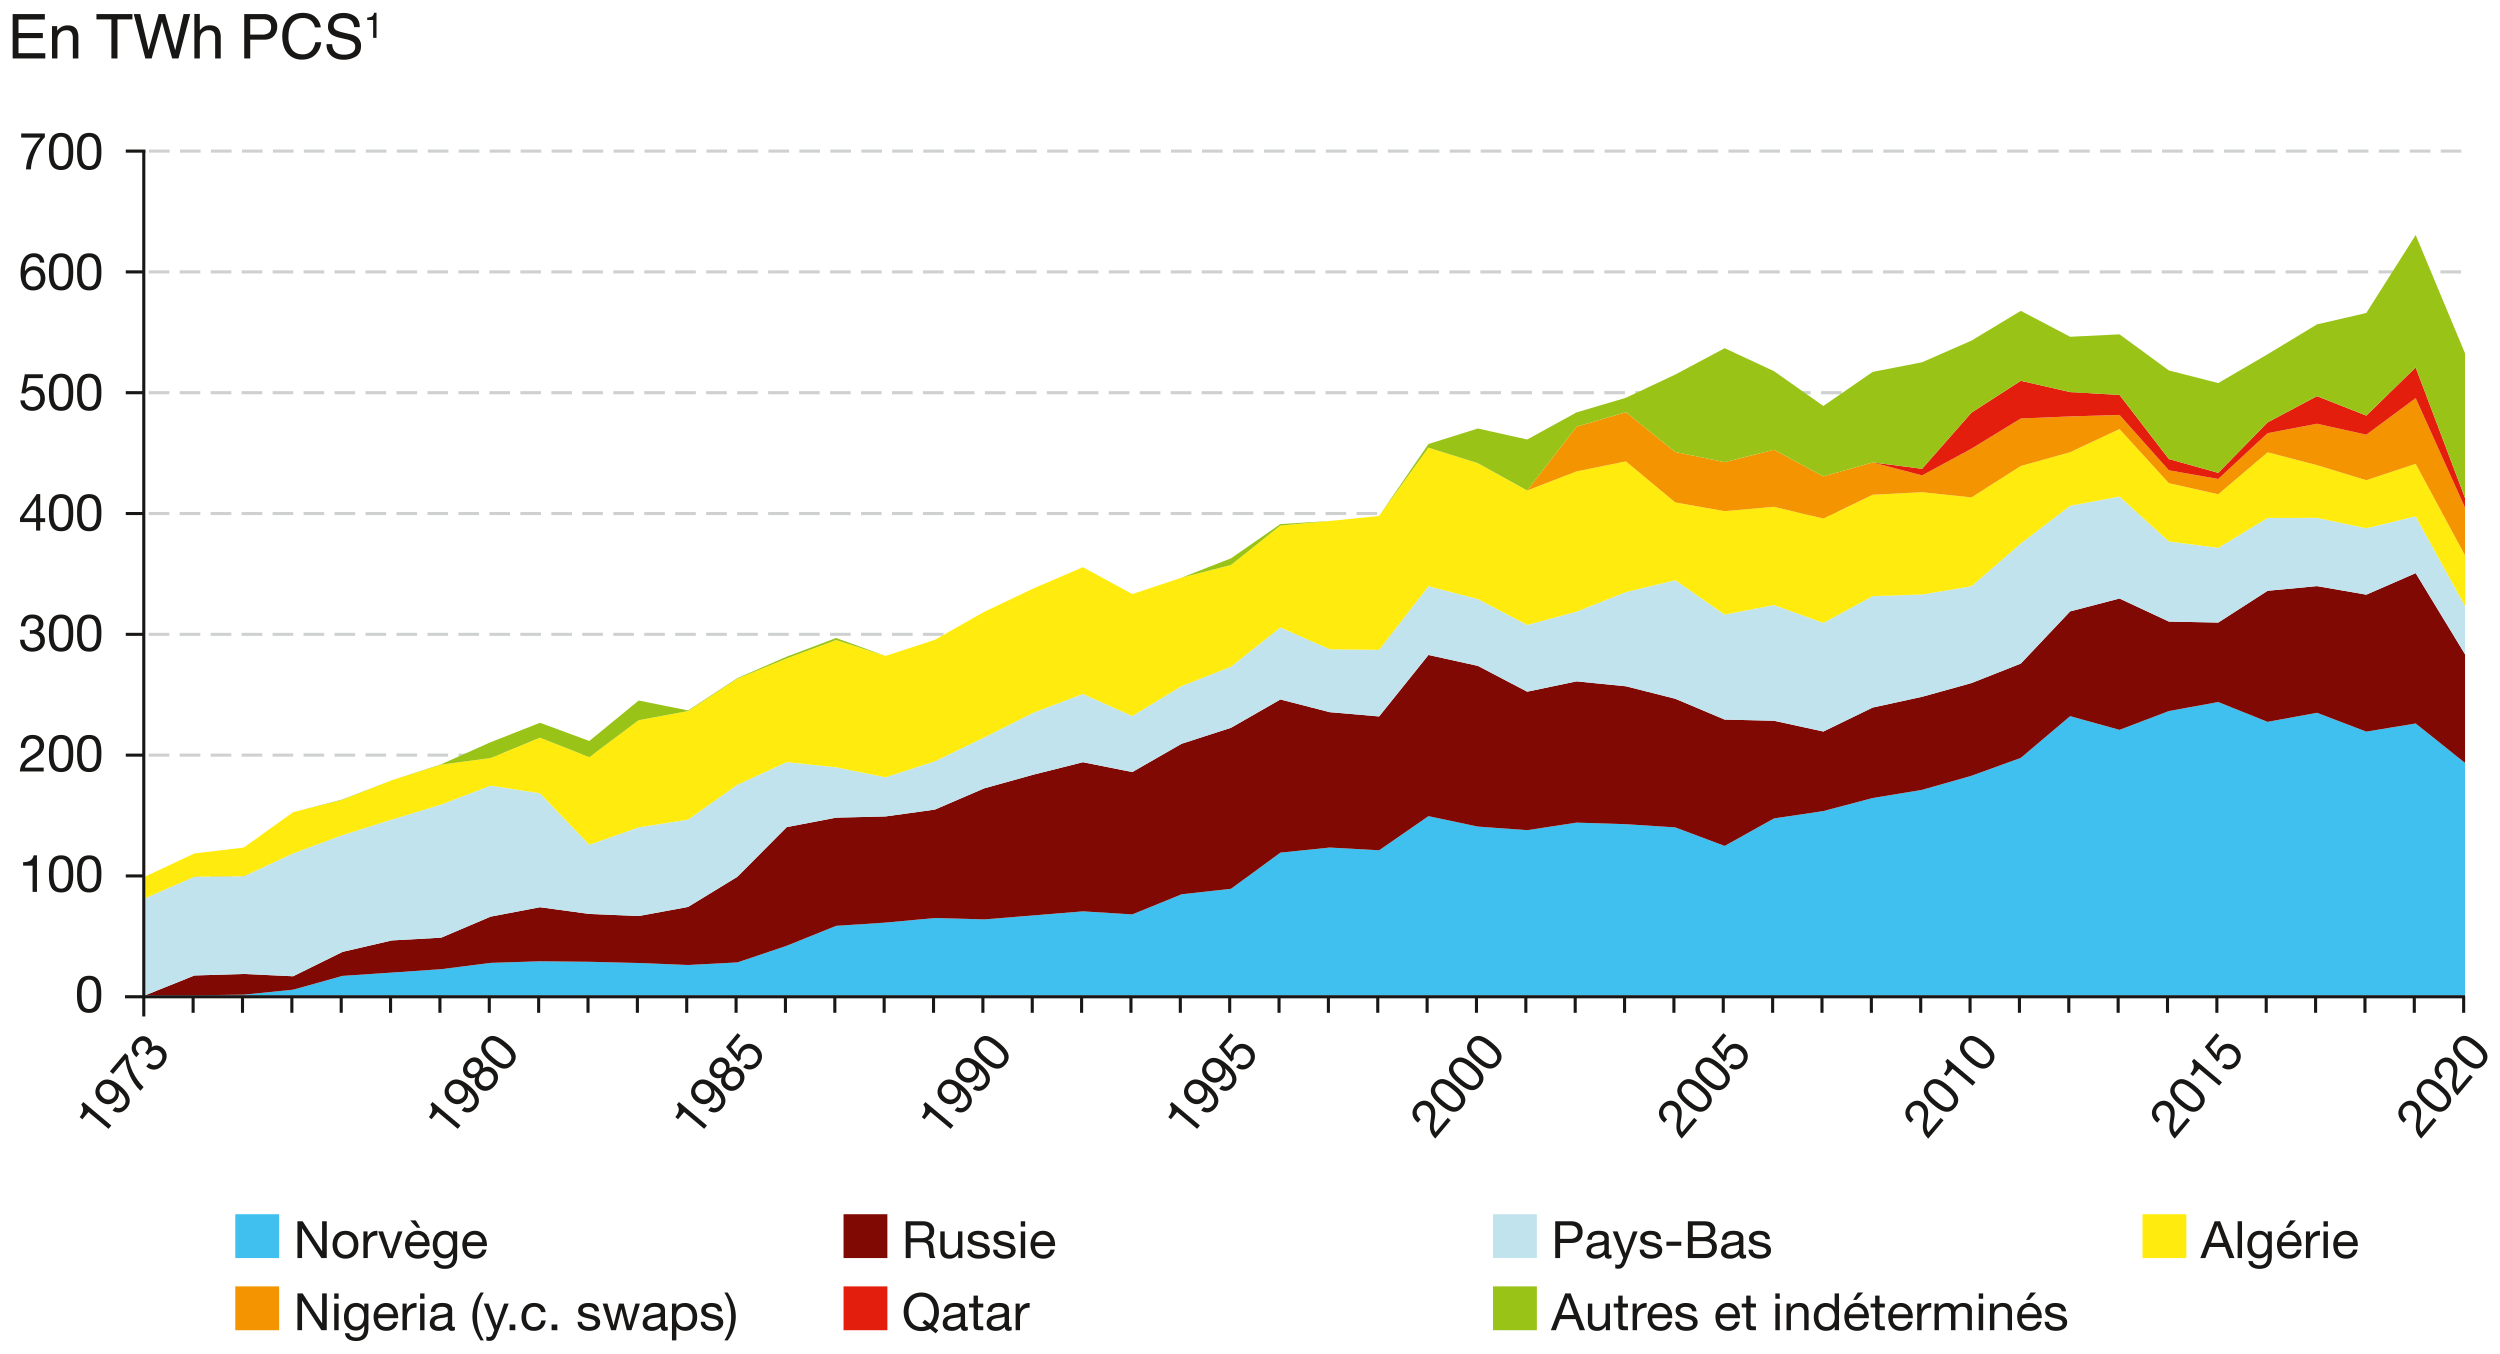 <svg id="Calque_1" data-name="Calque 1" xmlns="http://www.w3.org/2000/svg" xmlns:xlink="http://www.w3.org/1999/xlink" viewBox="0 0 1940 1050.638">
  <defs>
    <clipPath id="clip-path">
      <rect x="-11.29" y="9.354" width="1946.832" height="1043.152" style="fill: none"/>
    </clipPath>
  </defs>
  <rect x="182.59" y="942.234" width="34.016" height="34.016" style="fill: #3fc0ee"/>
  <g>
    <path d="M230.808,947.694h4.039l15.037,23.156h.08V947.694h3.6V976.25H249.4l-14.917-22.917h-.08V976.25h-3.6Z" style="fill: #181716"/>
    <path d="M268.085,955.093c6.56,0,10.039,4.759,10.039,10.838,0,6.04-3.479,10.8-10.039,10.8s-10.038-4.758-10.038-10.8C258.047,959.852,261.526,955.093,268.085,955.093Zm0,18.637c3.56,0,6.439-2.8,6.439-7.8,0-5.039-2.879-7.839-6.439-7.839s-6.439,2.8-6.439,7.839C261.646,970.93,264.526,973.73,268.085,973.73Z" style="fill: #181716"/>
    <path d="M282.006,955.573h3.2v4.359h.08c1.64-3.319,3.919-4.959,7.6-4.839v3.6c-5.479,0-7.479,3.119-7.479,8.358v9.2h-3.4Z" style="fill: #181716"/>
    <path d="M304.765,976.25h-3.64l-7.678-20.677h3.8l5.8,17.238h.08l5.639-17.238h3.559Z" style="fill: #181716"/>
    <path d="M333.083,969.691c-.919,4.559-4.2,7.038-8.838,7.038-6.6,0-9.719-4.558-9.918-10.878,0-6.2,4.079-10.758,9.718-10.758,7.319,0,9.558,6.839,9.358,11.838H317.926c-.12,3.6,1.92,6.8,6.439,6.8,2.8,0,4.759-1.359,5.359-4.039Zm-3.279-5.76a5.95,5.95,0,0,0-5.959-5.839c-3.559,0-5.679,2.68-5.919,5.839Zm-11.518-16.917h4.359l3.439,5.72h-2.559Z" style="fill: #181716"/>
    <path d="M354.763,974.49c0,6.719-3.08,10.158-9.6,10.158-3.88,0-8.359-1.559-8.559-6.079h3.4c.16,2.48,3.12,3.36,5.359,3.36,4.44,0,6.2-3.2,6.2-7.838V972.73h-.08a6.888,6.888,0,0,1-6.439,3.76c-6.159,0-9.238-4.84-9.238-10.479,0-4.879,2.4-10.918,9.558-10.918a6.745,6.745,0,0,1,6.159,3.44h.04v-2.96h3.2Zm-3.36-9c0-3.64-1.6-7.4-5.879-7.4-4.359,0-6.119,3.56-6.119,7.519,0,3.72,1.36,7.879,5.84,7.879S351.4,969.371,351.4,965.492Z" style="fill: #181716"/>
    <path d="M377.522,969.691c-.919,4.559-4.2,7.038-8.838,7.038-6.6,0-9.719-4.558-9.918-10.878,0-6.2,4.079-10.758,9.718-10.758,7.319,0,9.558,6.839,9.358,11.838H362.365c-.12,3.6,1.92,6.8,6.439,6.8,2.8,0,4.759-1.359,5.359-4.039Zm-3.279-5.76a5.95,5.95,0,0,0-5.959-5.839c-3.559,0-5.679,2.68-5.919,5.839Z" style="fill: #181716"/>
  </g>
  <rect x="654.59" y="942.234" width="34.016" height="34.016" style="fill: #800904"/>
  <g>
    <path d="M702.848,947.694h13.437c5.36,0,8.679,2.92,8.679,7.479,0,3.44-1.52,6.279-4.96,7.239v.08c3.32.639,4,3.08,4.28,5.879.24,2.8.08,5.919,1.679,7.879h-4.239c-1.079-1.16-.479-4.239-1.039-7.04-.4-2.8-1.081-5.159-4.76-5.159h-9.278v12.2h-3.8Zm11.717,13.158c3.56,0,6.6-.92,6.6-5.079,0-2.8-1.52-4.879-5.08-4.879h-9.438v9.958Z" style="fill: #181716"/>
    <path d="M746.805,976.25h-3.2v-3.279h-.08a7.2,7.2,0,0,1-6.719,3.758c-5.439,0-7.118-3.119-7.118-7.559v-13.6h3.4v14a3.9,3.9,0,0,0,4.2,4.159c4.12,0,6.119-2.76,6.119-6.479V955.573h3.4Z" style="fill: #181716"/>
    <path d="M754.007,969.731c.12,3.04,2.76,4,5.559,4,2.12,0,5-.479,5-3.079,0-2.64-3.359-3.08-6.759-3.84-3.359-.76-6.759-1.88-6.759-5.839,0-4.159,4.12-5.879,7.719-5.879,4.559,0,8.2,1.44,8.479,6.479h-3.4c-.24-2.64-2.559-3.48-4.8-3.48-2.04,0-4.4.561-4.4,2.64,0,2.439,3.6,2.84,6.759,3.6,3.4.759,6.759,1.879,6.759,5.878,0,4.92-4.6,6.519-8.8,6.519-4.639,0-8.558-1.878-8.759-7Z" style="fill: #181716"/>
    <path d="M774.007,969.731c.12,3.04,2.76,4,5.559,4,2.12,0,5-.479,5-3.079,0-2.64-3.359-3.08-6.759-3.84-3.359-.76-6.759-1.88-6.759-5.839,0-4.159,4.12-5.879,7.719-5.879,4.559,0,8.2,1.44,8.479,6.479h-3.4c-.24-2.64-2.559-3.48-4.8-3.48-2.04,0-4.4.561-4.4,2.64,0,2.439,3.6,2.84,6.759,3.6,3.4.759,6.759,1.879,6.759,5.878,0,4.92-4.6,6.519-8.8,6.519-4.639,0-8.558-1.878-8.759-7Z" style="fill: #181716"/>
    <path d="M795.527,951.854h-3.4v-4.16h3.4Zm-3.4,3.719h3.4V976.25h-3.4Z" style="fill: #181716"/>
    <path d="M818.444,969.691c-.92,4.559-4.2,7.038-8.839,7.038-6.6,0-9.718-4.558-9.917-10.878,0-6.2,4.079-10.758,9.718-10.758,7.319,0,9.558,6.839,9.358,11.838H803.287c-.12,3.6,1.92,6.8,6.439,6.8,2.8,0,4.759-1.359,5.359-4.039Zm-3.279-5.76a5.95,5.95,0,0,0-5.959-5.839c-3.56,0-5.679,2.68-5.919,5.839Z" style="fill: #181716"/>
  </g>
  <rect x="1158.59" y="942.234" width="34.016" height="34.016" style="fill: #c0e3ed"/>
  <g>
    <path d="M1206.847,947.694h12.518c5.679,0,8.758,3.16,8.758,8.439s-3.079,8.479-8.758,8.439h-8.719V976.25h-3.8Zm3.8,13.678h7.439c4.279.04,6.239-1.839,6.239-5.239s-1.96-5.239-6.239-5.239h-7.439Z" style="fill: #181716"/>
    <path d="M1250.524,976.17a4.586,4.586,0,0,1-2.44.559c-1.76,0-2.879-.958-2.879-3.2a9.174,9.174,0,0,1-7.279,3.2c-3.759,0-6.839-1.679-6.839-5.8,0-4.679,3.479-5.679,7-6.358,3.76-.72,6.959-.481,6.959-3.04,0-2.959-2.44-3.44-4.6-3.44-2.879,0-5,.88-5.159,3.92h-3.4c.2-5.119,4.159-6.919,8.759-6.919,3.719,0,7.758.84,7.758,5.679v10.639c0,1.6,0,2.319,1.08,2.319a2.919,2.919,0,0,0,1.04-.2Zm-5.519-10.6c-1.319.959-3.879,1-6.159,1.4-2.24.4-4.159,1.2-4.159,3.72,0,2.24,1.919,3.039,4,3.039,4.479,0,6.319-2.8,6.319-4.68Z" style="fill: #181716"/>
    <path d="M1261.805,979.01c-1.56,4.039-2.959,5.518-6,5.518a6.794,6.794,0,0,1-2.361-.359v-3.12a6.973,6.973,0,0,0,2,.48,2.936,2.936,0,0,0,2.8-1.88l1.4-3.519-8.2-20.557h3.839l6.039,16.917h.08l5.8-16.917h3.6Z" style="fill: #181716"/>
    <path d="M1275.767,969.731c.119,3.04,2.758,4,5.558,4,2.12,0,5-.479,5-3.079,0-2.64-3.359-3.08-6.759-3.84-3.359-.76-6.758-1.88-6.758-5.839,0-4.159,4.119-5.879,7.718-5.879,4.56,0,8.2,1.44,8.479,6.479h-3.4c-.24-2.64-2.559-3.48-4.8-3.48-2.04,0-4.4.561-4.4,2.64,0,2.439,3.6,2.84,6.759,3.6,3.4.759,6.759,1.879,6.759,5.878,0,4.92-4.6,6.519-8.8,6.519-4.639,0-8.559-1.878-8.758-7Z" style="fill: #181716"/>
    <path d="M1293.127,963.532h11.558v3.2h-11.558Z" style="fill: #181716"/>
    <path d="M1309.806,947.694h10.358c2.52,0,5.839,0,7.559,1.04a6.777,6.777,0,0,1,3.359,5.959,6.6,6.6,0,0,1-4.239,6.4v.08a6.544,6.544,0,0,1,5.439,6.879c0,4.2-3,8.2-8.678,8.2h-13.8Zm3.8,12.278h7.6c4.319,0,6.079-1.559,6.079-4.559,0-3.959-2.8-4.519-6.079-4.519h-7.6Zm0,13.079h9.519c3.279,0,5.358-2,5.358-5.12,0-3.72-3-4.76-6.2-4.76h-8.679Z" style="fill: #181716"/>
    <path d="M1354.964,976.17a4.59,4.59,0,0,1-2.441.559c-1.759,0-2.878-.958-2.878-3.2a9.176,9.176,0,0,1-7.28,3.2c-3.759,0-6.839-1.679-6.839-5.8,0-4.679,3.48-5.679,7-6.358,3.76-.72,6.959-.481,6.959-3.04,0-2.959-2.439-3.44-4.6-3.44-2.879,0-5,.88-5.159,3.92h-3.4c.2-5.119,4.159-6.919,8.759-6.919,3.72,0,7.759.84,7.759,5.679v10.639c0,1.6,0,2.319,1.08,2.319a2.926,2.926,0,0,0,1.04-.2Zm-5.52-10.6c-1.319.959-3.879,1-6.159,1.4-2.239.4-4.159,1.2-4.159,3.72,0,2.24,1.92,3.039,4,3.039,4.479,0,6.319-2.8,6.319-4.68Z" style="fill: #181716"/>
    <path d="M1360.205,969.731c.119,3.04,2.759,4,5.559,4,2.12,0,5-.479,5-3.079,0-2.64-3.36-3.08-6.759-3.84-3.359-.76-6.759-1.88-6.759-5.839,0-4.159,4.119-5.879,7.719-5.879,4.559,0,8.2,1.44,8.478,6.479h-3.4c-.24-2.64-2.56-3.48-4.8-3.48-2.04,0-4.4.561-4.4,2.64,0,2.439,3.6,2.84,6.759,3.6,3.4.759,6.758,1.879,6.758,5.878,0,4.92-4.6,6.519-8.8,6.519-4.638,0-8.558-1.878-8.757-7Z" style="fill: #181716"/>
  </g>
  <rect x="1662.59" y="942.234" width="34.016" height="34.016" style="fill: #ffec0e"/>
  <g>
    <path d="M1718.605,947.694h4.2l11.158,28.556h-4.2l-3.119-8.6h-12.079l-3.2,8.6h-3.92Zm-2.838,16.758h9.677l-4.758-13.319h-.081Z" style="fill: #181716"/>
    <path d="M1736.407,947.694h3.4V976.25h-3.4Z" style="fill: #181716"/>
    <path d="M1762.923,974.49c0,6.719-3.079,10.158-9.6,10.158-3.879,0-8.358-1.559-8.558-6.079h3.4c.16,2.48,3.12,3.36,5.359,3.36,4.44,0,6.2-3.2,6.2-7.838V972.73h-.08a6.892,6.892,0,0,1-6.44,3.76c-6.158,0-9.238-4.84-9.238-10.479,0-4.879,2.4-10.918,9.558-10.918a6.749,6.749,0,0,1,6.16,3.44h.04v-2.96h3.2Zm-3.36-9c0-3.64-1.6-7.4-5.878-7.4-4.36,0-6.12,3.56-6.12,7.519,0,3.72,1.36,7.879,5.839,7.879S1759.563,969.371,1759.563,965.492Z" style="fill: #181716"/>
    <path d="M1785.683,969.691c-.92,4.559-4.2,7.038-8.838,7.038-6.6,0-9.719-4.558-9.919-10.878,0-6.2,4.08-10.758,9.719-10.758,7.318,0,9.558,6.839,9.358,11.838h-15.478c-.12,3.6,1.92,6.8,6.44,6.8,2.8,0,4.759-1.359,5.358-4.039Zm-3.28-5.76a5.949,5.949,0,0,0-5.959-5.839c-3.559,0-5.678,2.68-5.919,5.839Zm-5.159-16.917h4.36l-5.24,5.72h-2.559Z" style="fill: #181716"/>
    <path d="M1789.405,955.573h3.2v4.359h.081c1.639-3.319,3.919-4.959,7.6-4.839v3.6c-5.478,0-7.478,3.119-7.478,8.358v9.2h-3.4Z" style="fill: #181716"/>
    <path d="M1806.444,951.854h-3.4v-4.16h3.4Zm-3.4,3.719h3.4V976.25h-3.4Z" style="fill: #181716"/>
    <path d="M1829.361,969.691c-.92,4.559-4.2,7.038-8.838,7.038-6.6,0-9.718-4.558-9.919-10.878,0-6.2,4.081-10.758,9.719-10.758,7.319,0,9.559,6.839,9.359,11.838H1814.2c-.12,3.6,1.92,6.8,6.44,6.8,2.8,0,4.758-1.359,5.358-4.039Zm-3.279-5.76a5.95,5.95,0,0,0-5.959-5.839c-3.56,0-5.679,2.68-5.919,5.839Z" style="fill: #181716"/>
  </g>
  <rect x="182.59" y="998.234" width="34.016" height="34.016" style="fill: #f39400"/>
  <g>
    <path d="M230.808,1003.694h4.039l15.037,23.157h.08v-23.157h3.6v28.556H249.4l-14.917-22.916h-.08v22.916h-3.6Z" style="fill: #181716"/>
    <path d="M262.767,1007.854h-3.4v-4.16h3.4Zm-3.4,3.719h3.4v20.677h-3.4Z" style="fill: #181716"/>
    <path d="M285.883,1030.49c0,6.719-3.079,10.158-9.6,10.158-3.879,0-8.359-1.559-8.558-6.079h3.4c.16,2.48,3.119,3.36,5.359,3.36,4.439,0,6.2-3.2,6.2-7.838v-1.361h-.08a6.889,6.889,0,0,1-6.439,3.76c-6.159,0-9.238-4.84-9.238-10.478,0-4.879,2.4-10.918,9.558-10.918a6.749,6.749,0,0,1,6.159,3.439h.04v-2.96h3.2Zm-3.359-9c0-3.639-1.6-7.4-5.879-7.4-4.359,0-6.119,3.559-6.119,7.518,0,3.72,1.36,7.879,5.839,7.879S282.524,1025.371,282.524,1021.492Z" style="fill: #181716"/>
    <path d="M308.643,1025.691c-.92,4.559-4.2,7.038-8.839,7.038-6.6,0-9.718-4.558-9.918-10.877,0-6.2,4.079-10.758,9.718-10.758,7.319,0,9.559,6.839,9.359,11.838H293.485c-.12,3.6,1.92,6.8,6.439,6.8,2.8,0,4.76-1.359,5.36-4.039Zm-3.28-5.759a5.948,5.948,0,0,0-5.959-5.839c-3.559,0-5.678,2.679-5.919,5.839Z" style="fill: #181716"/>
    <path d="M312.365,1011.573h3.2v4.36h.08c1.64-3.32,3.919-4.959,7.6-4.839v3.6c-5.479,0-7.479,3.119-7.479,8.359v9.2h-3.4Z" style="fill: #181716"/>
    <path d="M329.405,1007.854h-3.4v-4.16h3.4Zm-3.4,3.719h3.4v20.677h-3.4Z" style="fill: #181716"/>
    <path d="M353,1032.17a4.582,4.582,0,0,1-2.439.559c-1.76,0-2.879-.958-2.879-3.2a9.175,9.175,0,0,1-7.279,3.2c-3.76,0-6.839-1.679-6.839-5.8,0-4.679,3.479-5.679,7-6.359,3.76-.719,6.959-.48,6.959-3.04,0-2.959-2.439-3.439-4.6-3.439-2.88,0-5,.88-5.159,3.92h-3.4c.2-5.119,4.159-6.919,8.758-6.919,3.719,0,7.759.84,7.759,5.678v10.639c0,1.6,0,2.319,1.079,2.319a2.911,2.911,0,0,0,1.04-.2Zm-5.519-10.6c-1.319.959-3.879,1-6.159,1.4-2.239.4-4.159,1.2-4.159,3.719,0,2.24,1.92,3.039,4,3.039,4.479,0,6.318-2.8,6.318-4.679Z" style="fill: #181716"/>
    <path d="M372.883,1040.169c-3.839-6-6.279-11.719-6.279-18.717a31.457,31.457,0,0,1,6.279-18.437h2.6a33.089,33.089,0,0,0-5.279,18.437,33.714,33.714,0,0,0,5.279,18.717Z" style="fill: #181716"/>
    <path d="M385.762,1035.01c-1.559,4.039-2.959,5.518-6,5.518a6.787,6.787,0,0,1-2.359-.359v-3.12a6.943,6.943,0,0,0,2,.48,2.935,2.935,0,0,0,2.8-1.88l1.4-3.519-8.2-20.557h3.839l6.039,16.917h.08l5.8-16.917h3.6Z" style="fill: #181716"/>
    <path d="M395.443,1027.811h4.44v4.439h-4.44Z" style="fill: #181716"/>
    <path d="M419.841,1018.212a4.813,4.813,0,0,0-5.119-4.119c-4.919,0-6.439,3.88-6.439,8.079,0,3.8,1.72,7.558,6.039,7.558,3.28,0,5.24-1.919,5.679-5.039h3.48c-.76,5.039-3.919,8.038-9.119,8.038-6.319,0-9.678-4.4-9.678-10.557,0-6.2,3.2-11.078,9.758-11.078,4.68,0,8.439,2.2,8.919,7.118Z" style="fill: #181716"/>
    <path d="M428.043,1027.811h4.439v4.439h-4.439Z" style="fill: #181716"/>
    <path d="M451.6,1025.731c.12,3.04,2.759,4,5.559,4,2.119,0,5-.479,5-3.079,0-2.639-3.36-3.08-6.759-3.839-3.36-.76-6.759-1.88-6.759-5.839,0-4.16,4.119-5.879,7.719-5.879,4.559,0,8.2,1.439,8.478,6.478h-3.4c-.24-2.639-2.56-3.479-4.8-3.479-2.04,0-4.4.56-4.4,2.639,0,2.44,3.6,2.84,6.758,3.6,3.4.76,6.759,1.88,6.759,5.879,0,4.919-4.6,6.518-8.8,6.518-4.64,0-8.559-1.878-8.759-7Z" style="fill: #181716"/>
    <path d="M490,1032.25h-3.6l-4.2-16.438h-.08l-4.16,16.438h-3.679l-6.639-20.677h3.76l4.679,16.917h.08l4.159-16.917h3.72l4.319,16.917h.08l4.639-16.917h3.52Z" style="fill: #181716"/>
    <path d="M518.16,1032.17a4.586,4.586,0,0,1-2.44.559c-1.76,0-2.879-.958-2.879-3.2a9.175,9.175,0,0,1-7.279,3.2c-3.76,0-6.839-1.679-6.839-5.8,0-4.679,3.479-5.679,7-6.359,3.759-.719,6.959-.48,6.959-3.04,0-2.959-2.44-3.439-4.6-3.439-2.88,0-5,.88-5.16,3.92h-3.4c.2-5.119,4.159-6.919,8.758-6.919,3.719,0,7.759.84,7.759,5.678v10.639c0,1.6,0,2.319,1.08,2.319a2.919,2.919,0,0,0,1.04-.2Zm-5.519-10.6c-1.32.959-3.88,1-6.16,1.4-2.239.4-4.159,1.2-4.159,3.719,0,2.24,1.92,3.039,4,3.039,4.479,0,6.319-2.8,6.319-4.679Z" style="fill: #181716"/>
    <path d="M521.442,1011.573h3.4v2.8h.08c1.12-2.279,3.759-3.279,6.6-3.279,6.358,0,9.518,5.039,9.518,10.878s-3.12,10.757-9.438,10.757c-2.12,0-5.16-.8-6.679-3.239h-.08v10.679h-3.4Zm9.6,2.52c-4.56,0-6.319,3.92-6.319,7.8,0,4.079,1.84,7.838,6.519,7.838,4.639,0,6.2-3.959,6.2-8C537.439,1017.853,535.44,1014.093,531.041,1014.093Z" style="fill: #181716"/>
    <path d="M547.122,1025.731c.12,3.04,2.759,4,5.559,4,2.119,0,5-.479,5-3.079,0-2.639-3.36-3.08-6.759-3.839-3.359-.76-6.759-1.88-6.759-5.839,0-4.16,4.119-5.879,7.719-5.879,4.559,0,8.2,1.439,8.478,6.478h-3.4c-.24-2.639-2.56-3.479-4.8-3.479-2.04,0-4.4.56-4.4,2.639,0,2.44,3.6,2.84,6.759,3.6,3.4.76,6.758,1.88,6.758,5.879,0,4.919-4.6,6.518-8.8,6.518-4.64,0-8.559-1.878-8.759-7Z" style="fill: #181716"/>
    <path d="M562.083,1040.169a33.09,33.09,0,0,0,5.279-18.438,33.713,33.713,0,0,0-5.279-18.716h2.6c3.839,6,6.279,11.718,6.279,18.716a31.46,31.46,0,0,1-6.279,18.438Z" style="fill: #181716"/>
  </g>
  <rect x="654.59" y="998.234" width="34.016" height="34.016" style="fill: #e41e0d"/>
  <g>
    <path d="M726.124,1034.729l-4.36-3.519a13.14,13.14,0,0,1-6.839,1.72c-9.078,0-13.677-7.2-13.677-14.957s4.6-14.958,13.677-14.958,13.678,7.2,13.678,14.958a15.757,15.757,0,0,1-4.319,11.357l3.759,3Zm-8.4-10.637,3.8,3.039c2.24-2.2,3.28-5.719,3.28-9.158,0-5.76-2.92-11.758-9.879-11.758s-9.878,6-9.878,11.758,2.92,11.757,9.878,11.757a9.739,9.739,0,0,0,3.96-.8l-3.16-2.52Z" style="fill: #181716"/>
    <path d="M751,1032.17a4.582,4.582,0,0,1-2.439.559c-1.76,0-2.879-.958-2.879-3.2a9.175,9.175,0,0,1-7.279,3.2c-3.76,0-6.839-1.679-6.839-5.8,0-4.679,3.479-5.679,7-6.359,3.76-.719,6.959-.48,6.959-3.04,0-2.959-2.439-3.439-4.6-3.439-2.88,0-5,.88-5.159,3.92h-3.4c.2-5.119,4.159-6.919,8.758-6.919,3.719,0,7.759.84,7.759,5.678v10.639c0,1.6,0,2.319,1.079,2.319a2.915,2.915,0,0,0,1.04-.2Zm-5.519-10.6c-1.319.959-3.879,1-6.159,1.4-2.239.4-4.159,1.2-4.159,3.719,0,2.24,1.92,3.039,4,3.039,4.479,0,6.318-2.8,6.318-4.679Z" style="fill: #181716"/>
    <path d="M758.886,1011.573h4.119v3h-4.119v12.838c0,1.56.44,1.84,2.56,1.84h1.559v3h-2.6c-3.519,0-4.919-.72-4.919-4.52v-13.157h-3.52v-3h3.52v-6.2h3.4Z" style="fill: #181716"/>
    <path d="M785.083,1032.17a4.585,4.585,0,0,1-2.439.559c-1.76,0-2.88-.958-2.88-3.2a9.174,9.174,0,0,1-7.279,3.2c-3.759,0-6.839-1.679-6.839-5.8,0-4.679,3.479-5.679,7-6.359,3.759-.719,6.959-.48,6.959-3.04,0-2.959-2.439-3.439-4.6-3.439-2.88,0-5,.88-5.159,3.92h-3.4c.2-5.119,4.159-6.919,8.759-6.919,3.719,0,7.758.84,7.758,5.678v10.639c0,1.6,0,2.319,1.08,2.319a2.919,2.919,0,0,0,1.04-.2Zm-5.519-10.6c-1.32.959-3.879,1-6.159,1.4-2.239.4-4.159,1.2-4.159,3.719,0,2.24,1.92,3.039,4,3.039,4.479,0,6.319-2.8,6.319-4.679Z" style="fill: #181716"/>
    <path d="M788.125,1011.573h3.2v4.36h.08c1.64-3.32,3.919-4.959,7.6-4.839v3.6c-5.479,0-7.479,3.119-7.479,8.359v9.2h-3.4Z" style="fill: #181716"/>
  </g>
  <rect x="1158.59" y="998.234" width="34.016" height="34.016" style="fill: #99c316"/>
  <g>
    <path d="M1214.605,1003.694h4.2l11.158,28.556h-4.2l-3.119-8.6h-12.079l-3.2,8.6h-3.92Zm-2.838,16.758h9.677l-4.758-13.318h-.081Z" style="fill: #181716"/>
    <path d="M1249.324,1032.25h-3.2v-3.279h-.08a7.2,7.2,0,0,1-6.719,3.758c-5.439,0-7.119-3.119-7.119-7.558v-13.6h3.4v14a3.9,3.9,0,0,0,4.2,4.159c4.119,0,6.119-2.759,6.119-6.478v-11.679h3.4Z" style="fill: #181716"/>
    <path d="M1259.166,1011.573h4.12v3h-4.12v12.838c0,1.56.44,1.84,2.56,1.84h1.56v3h-2.6c-3.52,0-4.92-.72-4.92-4.52v-13.157h-3.519v-3h3.519v-6.2h3.4Z" style="fill: #181716"/>
    <path d="M1266.927,1011.573h3.2v4.36h.08c1.64-3.32,3.92-4.959,7.6-4.839v3.6c-5.479,0-7.479,3.119-7.479,8.359v9.2h-3.4Z" style="fill: #181716"/>
    <path d="M1297.323,1025.691c-.92,4.559-4.2,7.038-8.838,7.038-6.6,0-9.718-4.558-9.919-10.877,0-6.2,4.08-10.758,9.719-10.758,7.319,0,9.559,6.839,9.359,11.838h-15.478c-.12,3.6,1.92,6.8,6.439,6.8,2.8,0,4.759-1.359,5.359-4.039Zm-3.279-5.759a5.949,5.949,0,0,0-5.959-5.839c-3.56,0-5.679,2.679-5.919,5.839Z" style="fill: #181716"/>
    <path d="M1303.246,1025.731c.119,3.04,2.759,4,5.559,4,2.12,0,5-.479,5-3.079,0-2.639-3.36-3.08-6.759-3.839-3.359-.76-6.759-1.88-6.759-5.839,0-4.16,4.119-5.879,7.719-5.879,4.559,0,8.2,1.439,8.478,6.478h-3.4c-.24-2.639-2.56-3.479-4.8-3.479-2.04,0-4.4.56-4.4,2.639,0,2.44,3.6,2.84,6.759,3.6,3.4.76,6.758,1.88,6.758,5.879,0,4.919-4.6,6.518-8.8,6.518-4.638,0-8.558-1.878-8.757-7Z" style="fill: #181716"/>
    <path d="M1349.922,1025.691c-.92,4.559-4.2,7.038-8.838,7.038-6.6,0-9.719-4.558-9.919-10.877,0-6.2,4.08-10.758,9.719-10.758,7.318,0,9.558,6.839,9.358,11.838h-15.477c-.12,3.6,1.92,6.8,6.439,6.8,2.8,0,4.759-1.359,5.358-4.039Zm-3.279-5.759a5.95,5.95,0,0,0-5.959-5.839c-3.56,0-5.679,2.679-5.919,5.839Z" style="fill: #181716"/>
    <path d="M1358.483,1011.573h4.121v3h-4.121v12.838c0,1.56.441,1.84,2.56,1.84h1.561v3H1360c-3.52,0-4.92-.72-4.92-4.52v-13.157h-3.519v-3h3.519v-6.2h3.4Z" style="fill: #181716"/>
    <path d="M1381.084,1007.854h-3.4v-4.16h3.4Zm-3.4,3.719h3.4v20.677h-3.4Z" style="fill: #181716"/>
    <path d="M1386.364,1011.573h3.2v3.28h.081a7.2,7.2,0,0,1,6.718-3.759c5.44,0,7.119,3.119,7.119,7.558v13.6h-3.4v-14a3.9,3.9,0,0,0-4.2-4.159c-4.119,0-6.119,2.76-6.119,6.479v11.678h-3.4Z" style="fill: #181716"/>
    <path d="M1427.08,1032.25h-3.4v-2.8h-.08c-1.12,2.28-3.759,3.279-6.6,3.279-6.358,0-9.519-5.039-9.519-10.877s3.121-10.758,9.439-10.758c2.12,0,5.159.8,6.679,3.239h.08v-10.639h3.4Zm-9.6-2.52c4.559,0,6.319-3.918,6.319-7.8,0-4.079-1.84-7.839-6.519-7.839-4.639,0-6.2,3.96-6.2,8C1411.083,1025.971,1413.083,1029.73,1417.482,1029.73Z" style="fill: #181716"/>
    <path d="M1449.96,1025.691c-.92,4.559-4.2,7.038-8.838,7.038-6.6,0-9.719-4.558-9.919-10.877,0-6.2,4.08-10.758,9.719-10.758,7.318,0,9.558,6.839,9.358,11.838H1434.8c-.12,3.6,1.92,6.8,6.439,6.8,2.8,0,4.759-1.359,5.359-4.039Zm-3.279-5.759a5.949,5.949,0,0,0-5.959-5.839c-3.56,0-5.679,2.679-5.919,5.839Zm-5.16-16.917h4.36l-5.239,5.719h-2.56Z" style="fill: #181716"/>
    <path d="M1458.521,1011.573h4.121v3h-4.121v12.838c0,1.56.441,1.84,2.56,1.84h1.561v3h-2.6c-3.52,0-4.92-.72-4.92-4.52v-13.157H1451.6v-3h3.518v-6.2h3.4Z" style="fill: #181716"/>
    <path d="M1484.039,1025.691c-.92,4.559-4.2,7.038-8.838,7.038-6.6,0-9.719-4.558-9.919-10.877,0-6.2,4.08-10.758,9.719-10.758,7.318,0,9.559,6.839,9.358,11.838h-15.477c-.12,3.6,1.92,6.8,6.439,6.8,2.8,0,4.759-1.359,5.359-4.039Zm-3.279-5.759a5.949,5.949,0,0,0-5.959-5.839c-3.56,0-5.679,2.679-5.919,5.839Z" style="fill: #181716"/>
    <path d="M1487.762,1011.573h3.2v4.36h.08c1.64-3.32,3.92-4.959,7.6-4.839v3.6c-5.479,0-7.479,3.119-7.479,8.359v9.2h-3.4Z" style="fill: #181716"/>
    <path d="M1501.2,1011.573h3.2v3.04h.08a7.622,7.622,0,0,1,6.679-3.519c2.52,0,4.84,1,5.68,3.519a7.648,7.648,0,0,1,6.478-3.519c4.12,0,6.879,1.719,6.879,6v15.157h-3.4v-13.558c0-2.559-.68-4.6-4-4.6a5.009,5.009,0,0,0-5.4,5.279v12.878H1514v-13.558c0-2.679-.84-4.6-3.879-4.6a5.576,5.576,0,0,0-5.519,5.279v12.878h-3.4Z" style="fill: #181716"/>
    <path d="M1538.921,1007.854h-3.4v-4.16h3.4Zm-3.4,3.719h3.4v20.677h-3.4Z" style="fill: #181716"/>
    <path d="M1544.2,1011.573h3.2v3.28h.08a7.2,7.2,0,0,1,6.719-3.759c5.44,0,7.119,3.119,7.119,7.558v13.6h-3.4v-14a3.9,3.9,0,0,0-4.2-4.159c-4.119,0-6.119,2.76-6.119,6.479v11.678h-3.4Z" style="fill: #181716"/>
    <path d="M1584.077,1025.691c-.92,4.559-4.2,7.038-8.838,7.038-6.6,0-9.718-4.558-9.919-10.877,0-6.2,4.08-10.758,9.719-10.758,7.318,0,9.559,6.839,9.358,11.838H1568.92c-.12,3.6,1.92,6.8,6.439,6.8,2.8,0,4.759-1.359,5.359-4.039Zm-3.279-5.759a5.949,5.949,0,0,0-5.959-5.839c-3.56,0-5.679,2.679-5.919,5.839Zm-5.159-16.917H1580l-5.239,5.719h-2.56Z" style="fill: #181716"/>
    <path d="M1590,1025.731c.119,3.04,2.759,4,5.559,4,2.12,0,5-.479,5-3.079,0-2.639-3.36-3.08-6.759-3.839-3.36-.76-6.759-1.88-6.759-5.839,0-4.16,4.119-5.879,7.719-5.879,4.559,0,8.2,1.439,8.478,6.478h-3.4c-.24-2.639-2.56-3.479-4.8-3.479-2.04,0-4.4.56-4.4,2.639,0,2.44,3.6,2.84,6.758,3.6,3.4.76,6.759,1.88,6.759,5.879,0,4.919-4.6,6.518-8.8,6.518-4.638,0-8.558-1.878-8.757-7Z" style="fill: #181716"/>
  </g>
  <g>
    <path d="M34.8,106.5c-5.719,5.679-10.358,16.077-10.878,24.956h-3.8c.64-9.6,5.239-18.357,11.2-24.676H16.446v-3.2H34.8Z" style="fill: #181716"/>
    <path d="M47.405,103.1c8.878,0,9.438,8.159,9.438,14.438,0,6.239-.56,14.4-9.438,14.4s-9.439-8.159-9.439-14.4C37.966,111.256,38.526,103.1,47.405,103.1Zm0,25.836c5.8,0,5.839-7.2,5.839-11.438,0-4.2-.04-11.4-5.839-11.4s-5.839,7.2-5.839,11.4C41.566,121.734,41.606,128.933,47.405,128.933Z" style="fill: #181716"/>
    <path d="M69.245,103.1c8.879,0,9.439,8.159,9.439,14.438,0,6.239-.56,14.4-9.439,14.4s-9.438-8.159-9.438-14.4C59.807,111.256,60.367,103.1,69.245,103.1Zm0,25.836c5.8,0,5.839-7.2,5.839-11.438,0-4.2-.04-11.4-5.839-11.4s-5.839,7.2-5.839,11.4C63.406,121.734,63.446,128.933,69.245,128.933Z" style="fill: #181716"/>
  </g>
  <g>
    <path d="M31,203.774a4.543,4.543,0,0,0-4.759-4.24c-5.8,0-6.719,6.4-6.879,10.758l.08.081a7.689,7.689,0,0,1,7.079-3.72c5.439,0,8.678,3.959,8.678,9.2,0,4.119-2.319,9.518-9.478,9.518-8.4,0-9.759-7.679-9.759-13.638,0-7.8,2.36-15.2,10.439-15.2,4.679,0,7.6,2.639,8,7.239Zm-11,12.278c0,3.519,2.16,6.319,5.879,6.319,3.679,0,5.719-2.92,5.719-6.279,0-3.52-1.84-6.439-5.719-6.439C22.085,209.653,20.006,212.492,20.006,216.052Z" style="fill: #181716"/>
    <path d="M47.405,196.535c8.878,0,9.438,8.158,9.438,14.438,0,6.238-.56,14.4-9.438,14.4s-9.439-8.159-9.439-14.4C37.966,204.693,38.526,196.535,47.405,196.535Zm0,25.836c5.8,0,5.839-7.2,5.839-11.438,0-4.2-.04-11.4-5.839-11.4s-5.839,7.2-5.839,11.4C41.566,215.172,41.606,222.371,47.405,222.371Z" style="fill: #181716"/>
    <path d="M69.245,196.535c8.879,0,9.439,8.158,9.439,14.438,0,6.238-.56,14.4-9.439,14.4s-9.438-8.159-9.438-14.4C59.807,204.693,60.367,196.535,69.245,196.535Zm0,25.836c5.8,0,5.839-7.2,5.839-11.438,0-4.2-.04-11.4-5.839-11.4s-5.839,7.2-5.839,11.4C63.406,215.172,63.446,222.371,69.245,222.371Z" style="fill: #181716"/>
  </g>
  <g>
    <path d="M33.244,293.452H21.806l-1.52,8.158.08.08a7.174,7.174,0,0,1,5.279-2.039c5.039,0,9.158,3.239,9.158,9.718,0,4.8-3.319,9.439-9.918,9.439-4.919,0-8.919-3-9.038-8.119h3.4c.2,2.919,2.56,5.119,5.959,5.119,3.239,0,6-2.2,6-6.719a6.142,6.142,0,0,0-6.4-6.439,6.806,6.806,0,0,0-5.279,2.68l-2.92-.16,2.64-14.718h14Z" style="fill: #181716"/>
    <path d="M47.405,289.972c8.878,0,9.438,8.159,9.438,14.438,0,6.239-.56,14.4-9.438,14.4s-9.439-8.159-9.439-14.4C37.966,298.131,38.526,289.972,47.405,289.972Zm0,25.836c5.8,0,5.839-7.2,5.839-11.438,0-4.2-.04-11.4-5.839-11.4s-5.839,7.2-5.839,11.4C41.566,308.609,41.606,315.808,47.405,315.808Z" style="fill: #181716"/>
    <path d="M69.245,289.972c8.879,0,9.439,8.159,9.439,14.438,0,6.239-.56,14.4-9.439,14.4s-9.438-8.159-9.438-14.4C59.807,298.131,60.367,289.972,69.245,289.972Zm0,25.836c5.8,0,5.839-7.2,5.839-11.438,0-4.2-.04-11.4-5.839-11.4s-5.839,7.2-5.839,11.4C63.406,308.609,63.446,315.808,69.245,315.808Z" style="fill: #181716"/>
  </g>
  <g>
    <path d="M31.2,402.127h3.839v3H31.2v6.639H28v-6.639H15.566v-3.279L28.484,383.41H31.2Zm-3.2,0V388.249h-.08l-9.438,13.878Z" style="fill: #181716"/>
    <path d="M47.405,383.41c8.878,0,9.438,8.158,9.438,14.438,0,6.238-.56,14.4-9.438,14.4s-9.439-8.159-9.439-14.4C37.966,391.568,38.526,383.41,47.405,383.41Zm0,25.836c5.8,0,5.839-7.2,5.839-11.438,0-4.2-.04-11.4-5.839-11.4s-5.839,7.2-5.839,11.4C41.566,402.047,41.606,409.246,47.405,409.246Z" style="fill: #181716"/>
    <path d="M69.245,383.41c8.879,0,9.439,8.158,9.439,14.438,0,6.238-.56,14.4-9.439,14.4s-9.438-8.159-9.438-14.4C59.807,391.568,60.367,383.41,69.245,383.41Zm0,25.836c5.8,0,5.839-7.2,5.839-11.438,0-4.2-.04-11.4-5.839-11.4s-5.839,7.2-5.839,11.4C63.406,402.047,63.446,409.246,69.245,409.246Z" style="fill: #181716"/>
  </g>
  <g>
    <path d="M23.166,489.013c.519.04,1,.04,1.479.04,2.879,0,5.4-1.559,5.4-4.639,0-2.959-2.16-4.56-5.039-4.56-3.719,0-5.319,2.84-5.359,6.16h-3.4c.2-5.4,3.079-9.159,8.758-9.159,4.919,0,8.639,2.36,8.639,7.6a6.5,6.5,0,0,1-3.92,5.639v.08c3.44.76,5.119,3.479,5.119,6.879,0,5.679-4.439,8.638-9.758,8.638-5.759,0-9.559-3.4-9.439-9.238h3.4c.12,3.679,2.16,6.239,6.039,6.239,3.319,0,6.159-2.04,6.159-5.479,0-3.56-2.68-5.439-6.039-5.439a16.713,16.713,0,0,0-2.039.12Z" style="fill: #181716"/>
    <path d="M47.405,476.855c8.878,0,9.438,8.159,9.438,14.438,0,6.239-.56,14.4-9.438,14.4s-9.439-8.158-9.439-14.4C37.966,485.014,38.526,476.855,47.405,476.855Zm0,25.836c5.8,0,5.839-7.2,5.839-11.438,0-4.2-.04-11.4-5.839-11.4s-5.839,7.2-5.839,11.4C41.566,495.492,41.606,502.691,47.405,502.691Z" style="fill: #181716"/>
    <path d="M69.245,476.855c8.879,0,9.439,8.159,9.439,14.438,0,6.239-.56,14.4-9.439,14.4s-9.438-8.158-9.438-14.4C59.807,485.014,60.367,476.855,69.245,476.855Zm0,25.836c5.8,0,5.839-7.2,5.839-11.438,0-4.2-.04-11.4-5.839-11.4s-5.839,7.2-5.839,11.4C63.406,495.492,63.446,502.691,69.245,502.691Z" style="fill: #181716"/>
  </g>
  <g>
    <path d="M16.207,580.331c-.28-5.759,3.119-10.039,9.118-10.039,4.959,0,8.879,2.88,8.879,8.16,0,5-3.36,7.518-6.879,9.717-3.56,2.161-7.279,3.96-7.959,7.48H33.923v3H15.407c.559-6.719,3.959-9.118,7.958-11.6,4.8-2.96,7.239-4.719,7.239-8.638a5.166,5.166,0,0,0-5.479-5.12c-3.959,0-5.639,3.639-5.519,7.039Z" style="fill: #181716"/>
    <path d="M47.405,570.292c8.878,0,9.438,8.16,9.438,14.438,0,6.239-.56,14.4-9.438,14.4s-9.439-8.158-9.439-14.4C37.966,578.452,38.526,570.292,47.405,570.292Zm0,25.836c5.8,0,5.839-7.2,5.839-11.438,0-4.2-.04-11.4-5.839-11.4s-5.839,7.2-5.839,11.4C41.566,588.929,41.606,596.128,47.405,596.128Z" style="fill: #181716"/>
    <path d="M69.245,570.292c8.879,0,9.439,8.16,9.439,14.438,0,6.239-.56,14.4-9.439,14.4s-9.438-8.158-9.438-14.4C59.807,578.452,60.367,570.292,69.245,570.292Zm0,25.836c5.8,0,5.839-7.2,5.839-11.438,0-4.2-.04-11.4-5.839-11.4s-5.839,7.2-5.839,11.4C63.406,588.929,63.446,596.128,69.245,596.128Z" style="fill: #181716"/>
  </g>
  <g>
    <path d="M28.685,692.085h-3.4V671.769H17.926v-2.72c3.88,0,7.4-1.04,8.159-5.319h2.6Z" style="fill: #181716"/>
    <path d="M47.405,663.73c8.878,0,9.438,8.159,9.438,14.437,0,6.24-.56,14.4-9.438,14.4s-9.439-8.158-9.439-14.4C37.966,671.889,38.526,663.73,47.405,663.73Zm0,25.836c5.8,0,5.839-7.2,5.839-11.439,0-4.2-.04-11.4-5.839-11.4s-5.839,7.2-5.839,11.4C41.566,682.367,41.606,689.566,47.405,689.566Z" style="fill: #181716"/>
    <path d="M69.245,663.73c8.879,0,9.439,8.159,9.439,14.437,0,6.24-.56,14.4-9.439,14.4s-9.438-8.158-9.438-14.4C59.807,671.889,60.367,663.73,69.245,663.73Zm0,25.836c5.8,0,5.839-7.2,5.839-11.439,0-4.2-.04-11.4-5.839-11.4s-5.839,7.2-5.839,11.4C63.406,682.367,63.446,689.566,69.245,689.566Z" style="fill: #181716"/>
  </g>
  <path d="M69.167,757.175c8.878,0,9.438,8.159,9.438,14.438,0,6.239-.56,14.4-9.438,14.4s-9.439-8.158-9.439-14.4C59.728,765.334,60.288,757.175,69.167,757.175Zm0,25.836c5.8,0,5.838-7.2,5.838-11.438,0-4.2-.04-11.4-5.838-11.4s-5.839,7.2-5.839,11.4C63.328,775.812,63.368,783.011,69.167,783.011Z" style="fill: #181716"/>
  <g>
    <path d="M931.137,873.385l-2.185,2.6L913.389,862.93l-4.73,5.637-2.083-1.748c2.493-2.972,3.959-6.336,1.169-9.669l1.671-1.991Z" style="fill: #181716"/>
    <path d="M934.255,859.03c2.268,1.59,4.9.876,6.652-1.207,2.673-3.186,1.2-7.088-4.282-11.946l-.113.01a7.431,7.431,0,0,1-1.214,7.544c-3.7,4.411-8.73,4.369-13.019.77-4.2-3.522-4.609-8.879-1.087-13.076,3.393-4.044,8.422-5.62,16.632,1.269,7.507,6.3,9.8,12.087,5.38,17.356-3.059,3.646-7.113,4.683-11.134,1.883Zm-10.868-15.855c-2.6,3.094-1.092,6.341,1.574,8.577a5.808,5.808,0,0,0,8.195-.433c2.288-2.727,1.521-6.293-1.053-8.452C929.438,840.629,925.829,840.264,923.387,843.175Z" style="fill: #181716"/>
    <path d="M948.293,842.3c2.269,1.59,4.9.877,6.652-1.207,2.674-3.185,1.2-7.088-4.281-11.945l-.113.01a7.434,7.434,0,0,1-1.215,7.544c-3.7,4.411-8.73,4.369-13.019.769-4.2-3.521-4.609-8.879-1.087-13.076,3.394-4.044,8.423-5.619,16.633,1.27,7.507,6.3,9.8,12.086,5.379,17.356-3.059,3.647-7.113,4.683-11.134,1.883Zm-10.868-15.854c-2.6,3.094-1.092,6.341,1.575,8.577a5.807,5.807,0,0,0,8.194-.434c2.288-2.726,1.521-6.293-1.053-8.452C943.476,823.9,939.867,823.534,937.425,826.445Z" style="fill: #181716"/>
    <path d="M957.179,803.651l-7.352,8.762,5.273,6.409.112-.011a7.172,7.172,0,0,1,1.83-5.355c3.24-3.861,8.369-4.933,13.332-.769,3.676,3.085,5.1,8.609.855,13.664-3.162,3.769-8.03,4.9-12.029,1.706l2.185-2.6c2.366,1.723,5.568,1.33,7.752-1.275,2.083-2.481,2.172-6.009-1.291-8.914a6.142,6.142,0,0,0-9.046.763,6.809,6.809,0,0,0-1.341,5.766l-2,2.134-9.577-11.481,9-10.723Z" style="fill: #181716"/>
  </g>
  <g>
    <path d="M86.392,873.4,84.207,876,68.644,862.944l-4.73,5.637-2.083-1.748c2.493-2.972,3.959-6.337,1.169-9.669l1.67-1.993Z" style="fill: #181716"/>
    <path d="M89.485,859.074c2.267,1.59,4.9.877,6.651-1.207,2.673-3.186,1.2-7.088-4.282-11.946l-.113.01a7.433,7.433,0,0,1-1.214,7.544c-3.7,4.411-8.729,4.369-13.019.77-4.2-3.522-4.609-8.879-1.087-13.077,3.393-4.043,8.422-5.62,16.632,1.27,7.507,6.3,9.8,12.087,5.38,17.356-3.059,3.647-7.113,4.682-11.133,1.883ZM78.617,843.219c-2.6,3.094-1.092,6.34,1.573,8.577a5.809,5.809,0,0,0,8.2-.433c2.287-2.727,1.521-6.293-1.052-8.453C84.667,840.673,81.059,840.308,78.617,843.219Z" style="fill: #181716"/>
    <path d="M99.311,819.178c.674,8.032,5.657,18.269,12.124,24.375l-2.442,2.91c-6.941-6.66-10.694-15.812-11.7-24.439l-9.563,11.4-2.452-2.056,11.8-14.062Z" style="fill: #181716"/>
    <path d="M112.578,816.994c.364-.373.672-.741.981-1.109,1.851-2.206,2.276-5.137-.084-7.118-2.267-1.9-4.879-1.275-6.73.93-2.391,2.849-1.245,5.9,1.272,8.064l-2.185,2.6c-4.006-3.623-5.037-8.245-1.386-12.6,3.162-3.769,7.36-5.1,11.374-1.733a6.5,6.5,0,0,1,1.8,6.628l.062.05c2.792-2.146,5.955-1.684,8.56.5,4.349,3.651,3.762,8.953.343,13.029-3.7,4.411-8.747,5.136-13.143,1.291l2.185-2.6c2.9,2.274,6.168,2.357,8.662-.615,2.133-2.543,2.4-6.03-.24-8.241-2.726-2.287-5.888-1.443-8.048,1.131a16.89,16.89,0,0,0-1.218,1.639Z" style="fill: #181716"/>
  </g>
  <g>
    <path d="M739.863,873.406l-2.185,2.6-15.564-13.059-4.73,5.637L715.3,866.84c2.494-2.971,3.96-6.337,1.17-9.669l1.671-1.991Z" style="fill: #181716"/>
    <path d="M742.981,859.05c2.269,1.591,4.9.877,6.65-1.206,2.674-3.186,1.2-7.089-4.281-11.945l-.112.01a7.434,7.434,0,0,1-1.214,7.544c-3.7,4.411-8.73,4.368-13.019.769-4.2-3.521-4.609-8.879-1.088-13.076,3.394-4.045,8.422-5.62,16.633,1.27,7.506,6.3,9.8,12.086,5.379,17.356-3.059,3.645-7.113,4.682-11.133,1.883ZM732.112,843.2c-2.6,3.094-1.091,6.34,1.574,8.577a5.807,5.807,0,0,0,8.194-.434c2.288-2.726,1.522-6.293-1.051-8.453C738.164,840.651,734.555,840.286,732.112,843.2Z" style="fill: #181716"/>
    <path d="M757.019,842.321c2.269,1.59,4.9.877,6.65-1.207,2.674-3.186,1.2-7.088-4.281-11.946l-.112.01a7.431,7.431,0,0,1-1.214,7.544c-3.7,4.411-8.73,4.369-13.019.77-4.2-3.522-4.609-8.879-1.087-13.076,3.393-4.044,8.421-5.621,16.632,1.269,7.506,6.3,9.8,12.087,5.379,17.357-3.059,3.646-7.113,4.681-11.133,1.882Zm-10.868-15.855c-2.6,3.094-1.092,6.34,1.573,8.577a5.807,5.807,0,0,0,8.194-.433c2.289-2.727,1.522-6.293-1.051-8.453C752.2,823.92,748.593,823.555,746.151,826.466Z" style="fill: #181716"/>
    <path d="M758.3,807.318c5.706-6.8,12.317-1.986,17.126,2.049,4.779,4.01,10.669,9.683,4.963,16.485s-12.317,1.986-17.1-2.024C758.486,819.792,752.6,814.119,758.3,807.318Zm19.791,16.606c3.727-4.442-1.762-9.1-5.009-11.825-3.217-2.7-8.757-7.3-12.484-2.853s1.761,9.1,4.978,11.8C768.826,823.769,774.366,828.367,778.094,823.924Z" style="fill: #181716"/>
  </g>
  <g>
    <path d="M548.612,873.386l-2.185,2.6-15.564-13.059-4.73,5.637-2.083-1.748c2.494-2.972,3.959-6.336,1.169-9.668l1.671-1.992Z" style="fill: #181716"/>
    <path d="M551.731,859.031c2.267,1.591,4.9.877,6.65-1.206,2.674-3.187,1.2-7.089-4.281-11.947l-.113.011a7.434,7.434,0,0,1-1.214,7.543c-3.7,4.412-8.729,4.37-13.019.771-4.2-3.522-4.609-8.88-1.087-13.078,3.393-4.043,8.422-5.619,16.632,1.27,7.507,6.3,9.8,12.088,5.379,17.357-3.059,3.646-7.113,4.682-11.133,1.883Zm-10.869-15.855c-2.6,3.095-1.092,6.341,1.574,8.578a5.808,5.808,0,0,0,8.194-.433c2.288-2.727,1.522-6.294-1.052-8.453C546.913,840.631,543.3,840.266,540.862,843.176Z" style="fill: #181716"/>
    <path d="M552.859,824.211c3.984-4.748,8.315-4.247,11.073-1.933a6.568,6.568,0,0,1,1.985,6.781c3.012-1.909,5.965-1.572,8.662.691,4.2,3.521,3.942,8.738.574,12.751-3.5,4.166-8.37,5.559-12.811,1.832a7.155,7.155,0,0,1-2.235-8.35,6.413,6.413,0,0,1-7.049-.745C549.473,832.229,550.057,827.551,552.859,824.211Zm9.335,7.416a4.354,4.354,0,0,0-.484-6.514c-2.176-1.826-4.625-1.271-6.4.844-1.748,2.083-2.024,4.775.151,6.6C557.853,834.562,560.4,833.772,562.194,831.627Zm10.662,8.947a5.478,5.478,0,0,0-.5-7.991,5.584,5.584,0,0,0-7.888,1c-2.16,2.574-2.2,5.984.309,8.091C567.381,843.863,570.594,843.269,572.856,840.574Z" style="fill: #181716"/>
    <path d="M574.653,803.652l-7.352,8.762,5.273,6.409.113-.01a7.167,7.167,0,0,1,1.83-5.355c3.239-3.861,8.368-4.934,13.331-.77,3.678,3.085,5.1,8.61.855,13.665-3.161,3.769-8.029,4.9-12.028,1.706l2.185-2.6c2.366,1.723,5.567,1.33,7.752-1.275,2.082-2.481,2.172-6.009-1.291-8.914a6.142,6.142,0,0,0-9.046.763,6.806,6.806,0,0,0-1.341,5.766l-2,2.134-9.577-11.482,9-10.723Z" style="fill: #181716"/>
  </g>
  <g>
    <path d="M357.364,873.364l-2.185,2.6-15.563-13.059-4.73,5.637L332.8,866.8c2.493-2.971,3.959-6.336,1.17-9.669l1.671-1.991Z" style="fill: #181716"/>
    <path d="M360.457,859.039c2.268,1.589,4.9.877,6.65-1.206,2.674-3.187,1.2-7.089-4.281-11.947l-.113.011a7.432,7.432,0,0,1-1.213,7.543c-3.7,4.412-8.73,4.37-13.021.77-4.2-3.521-4.608-8.879-1.086-13.077,3.394-4.044,8.422-5.619,16.633,1.27,7.506,6.3,9.8,12.088,5.379,17.357-3.059,3.646-7.113,4.682-11.134,1.883Zm-10.869-15.855c-2.6,3.1-1.091,6.341,1.574,8.577a5.808,5.808,0,0,0,8.194-.432c2.288-2.727,1.521-6.294-1.052-8.453C355.639,840.639,352.03,840.274,349.588,843.184Z" style="fill: #181716"/>
    <path d="M361.611,824.189c3.985-4.749,8.315-4.248,11.072-1.934a6.566,6.566,0,0,1,1.985,6.782c3.012-1.911,5.965-1.573,8.662.689,4.2,3.522,3.943,8.739.576,12.752-3.5,4.167-8.37,5.56-12.813,1.832a7.159,7.159,0,0,1-2.235-8.35,6.407,6.407,0,0,1-7.049-.746C358.224,832.207,358.809,827.528,361.611,824.189Zm9.336,7.415a4.356,4.356,0,0,0-.485-6.515c-2.175-1.825-4.625-1.269-6.4.844-1.748,2.084-2.023,4.775.152,6.6C366.6,834.54,369.147,833.75,370.947,831.6Zm10.661,8.946a5.479,5.479,0,0,0-.5-7.99,5.587,5.587,0,0,0-7.889,1c-2.159,2.573-2.2,5.984.31,8.092C376.133,843.84,379.346,843.247,381.608,840.55Z" style="fill: #181716"/>
    <path d="M375.778,807.305c5.707-6.8,12.317-1.985,17.127,2.05,4.779,4.011,10.669,9.684,4.962,16.485s-12.317,1.987-17.1-2.024C375.961,819.781,370.071,814.107,375.778,807.305Zm19.791,16.608c3.727-4.443-1.761-9.1-5.008-11.826-3.217-2.7-8.758-7.295-12.485-2.853s1.761,9.1,4.978,11.8C386.3,823.758,391.841,828.355,395.569,823.913Z" style="fill: #181716"/>
  </g>
  <g>
    <path d="M1100.273,871.142c-4.592-3.487-5.685-8.842-1.829-13.437,3.188-3.8,7.912-4.951,11.957-1.557,3.83,3.213,3.6,7.406,3.024,11.516-.634,4.115-1.646,8.121.613,10.9l9.358-11.151,2.3,1.927-11.9,14.185c-4.786-4.748-4.439-8.894-3.768-13.551.817-5.58,1.037-8.58-1.965-11.1a5.166,5.166,0,0,0-7.443.907c-2.545,3.033-.838,6.659,1.844,8.752Z" style="fill: #181716"/>
    <path d="M1112.662,840.759c5.707-6.8,12.317-1.985,17.127,2.051,4.779,4.011,10.669,9.683,4.962,16.484s-12.316,1.987-17.1-2.024C1112.847,853.235,1106.955,847.561,1112.662,840.759Zm19.792,16.608c3.728-4.443-1.762-9.1-5.01-11.825-3.216-2.7-8.756-7.3-12.483-2.854s1.761,9.1,4.977,11.8C1123.187,857.212,1128.727,861.809,1132.454,857.367Z" style="fill: #181716"/>
    <path d="M1126.727,824c5.707-6.8,12.317-1.986,17.127,2.049,4.779,4.011,10.668,9.684,4.961,16.486s-12.316,1.986-17.1-2.025C1126.91,836.473,1121.02,830.8,1126.727,824Zm19.792,16.607c3.727-4.442-1.762-9.1-5.01-11.826-3.217-2.7-8.756-7.295-12.484-2.853s1.76,9.1,4.977,11.8C1137.25,840.451,1142.791,845.048,1146.519,840.606Z" style="fill: #181716"/>
    <path d="M1140.765,807.268c5.707-6.8,12.317-1.985,17.127,2.051,4.779,4.011,10.669,9.682,4.962,16.484s-12.317,1.987-17.1-2.024C1140.948,819.744,1135.058,814.07,1140.765,807.268Zm19.792,16.607c3.727-4.442-1.762-9.1-5.01-11.825-3.217-2.7-8.756-7.3-12.484-2.853s1.76,9.1,4.977,11.8C1151.288,823.721,1156.829,828.318,1160.557,823.875Z" style="fill: #181716"/>
  </g>
  <g>
    <path d="M1291.529,871.167c-4.591-3.488-5.684-8.842-1.828-13.438,3.188-3.8,7.913-4.95,11.957-1.557,3.83,3.213,3.6,7.407,3.023,11.517-.633,4.115-1.645,8.121.613,10.9l9.357-11.151,2.3,1.928-11.9,14.184c-4.786-4.747-4.441-8.893-3.769-13.551.819-5.579,1.037-8.579-1.965-11.1a5.165,5.165,0,0,0-7.443.907c-2.545,3.033-.837,6.658,1.844,8.752Z" style="fill: #181716"/>
    <path d="M1303.919,840.785c5.707-6.8,12.317-1.987,17.127,2.049,4.78,4.011,10.669,9.684,4.962,16.485s-12.316,1.986-17.1-2.025C1304.1,853.259,1298.212,847.585,1303.919,840.785Zm19.792,16.606c3.727-4.442-1.763-9.1-5.01-11.825-3.217-2.7-8.757-7.3-12.484-2.853s1.762,9.1,4.978,11.8C1314.442,857.237,1319.983,861.833,1323.711,857.391Z" style="fill: #181716"/>
    <path d="M1317.983,824.023c5.707-6.8,12.317-1.985,17.126,2.051,4.781,4.01,10.67,9.682,4.963,16.484s-12.316,1.986-17.1-2.024C1318.166,836.5,1312.276,830.825,1317.983,824.023Zm19.792,16.607c3.728-4.442-1.762-9.1-5.009-11.825-3.217-2.7-8.757-7.3-12.485-2.853s1.761,9.1,4.978,11.8C1328.506,840.476,1334.048,845.073,1337.775,840.63Z" style="fill: #181716"/>
    <path d="M1339.622,803.648l-7.352,8.762,5.274,6.409.113-.011a7.166,7.166,0,0,1,1.83-5.354c3.239-3.861,8.368-4.934,13.331-.77,3.677,3.085,5.1,8.609.855,13.664-3.162,3.769-8.029,4.9-12.028,1.706l2.185-2.6c2.364,1.724,5.566,1.33,7.752-1.275,2.082-2.481,2.171-6.008-1.291-8.913a6.141,6.141,0,0,0-9.046.763,6.8,6.8,0,0,0-1.341,5.766l-2,2.133-9.576-11.481,9-10.723Z" style="fill: #181716"/>
  </g>
  <g>
    <path d="M1482.779,871.175c-4.591-3.487-5.685-8.842-1.829-13.437,3.188-3.8,7.914-4.95,11.958-1.557,3.829,3.214,3.6,7.406,3.023,11.517-.634,4.114-1.646,8.121.614,10.9l9.357-11.152,2.3,1.927-11.9,14.185c-4.786-4.747-4.439-8.894-3.768-13.552.818-5.578,1.038-8.578-1.965-11.1a5.165,5.165,0,0,0-7.443.907c-2.545,3.032-.837,6.658,1.844,8.751Z" style="fill: #181716"/>
    <path d="M1495.168,840.793c5.707-6.8,12.318-1.986,17.128,2.05,4.779,4.01,10.668,9.684,4.961,16.485s-12.316,1.986-17.1-2.024C1495.353,853.268,1489.461,847.594,1495.168,840.793ZM1514.96,857.4c3.728-4.442-1.761-9.1-5.009-11.825-3.217-2.7-8.757-7.3-12.484-2.854s1.761,9.1,4.977,11.8C1505.692,857.246,1511.232,861.842,1514.96,857.4Z" style="fill: #181716"/>
    <path d="M1532.959,839.87l-2.185,2.6-15.562-13.058-4.731,5.636L1508.4,833.3c2.494-2.971,3.959-6.337,1.169-9.669l1.671-1.991Z" style="fill: #181716"/>
    <path d="M1523.271,807.3c5.707-6.8,12.318-1.986,17.127,2.05,4.78,4.011,10.668,9.684,4.961,16.484s-12.315,1.987-17.094-2.023C1523.455,819.777,1517.563,814.1,1523.271,807.3Zm19.791,16.607c3.728-4.443-1.761-9.1-5.009-11.826-3.217-2.7-8.756-7.295-12.484-2.853s1.761,9.1,4.978,11.8C1533.8,823.754,1539.335,828.351,1543.062,823.909Z" style="fill: #181716"/>
  </g>
  <g style="clip-path: url(#clip-path)">
    <g>
      <path d="M1865.323,871.169c-4.592-3.487-5.683-8.841-1.828-13.437,3.188-3.8,7.913-4.95,11.957-1.557,3.829,3.214,3.6,7.407,3.023,11.517-.633,4.114-1.646,8.121.614,10.9l9.357-11.152,2.3,1.928-11.9,14.184c-4.787-4.747-4.44-8.893-3.769-13.552.818-5.578,1.038-8.578-1.965-11.1a5.164,5.164,0,0,0-7.442.907c-2.545,3.032-.838,6.658,1.844,8.751Z" style="fill: #181716"/>
      <path d="M1877.714,840.788c5.707-6.8,12.316-1.987,17.126,2.049,4.779,4.01,10.67,9.684,4.963,16.485s-12.318,1.986-17.1-2.024C1877.9,853.262,1872.007,847.588,1877.714,840.788Zm19.791,16.606c3.727-4.442-1.762-9.1-5.01-11.825-3.217-2.7-8.756-7.3-12.483-2.854s1.759,9.1,4.976,11.8C1888.236,857.24,1893.777,861.836,1897.505,857.394Z" style="fill: #181716"/>
      <path d="M1893.451,837.648c-4.592-3.487-5.683-8.842-1.828-13.438,3.189-3.8,7.913-4.95,11.957-1.556,3.829,3.213,3.6,7.4,3.024,11.515-.634,4.116-1.646,8.122.613,10.9l9.357-11.152,2.3,1.928-11.9,14.185c-4.787-4.748-4.44-8.895-3.769-13.552.818-5.579,1.038-8.579-1.965-11.1a5.164,5.164,0,0,0-7.442.907c-2.545,3.033-.838,6.659,1.844,8.751Z" style="fill: #181716"/>
      <path d="M1905.842,807.265c5.707-6.8,12.316-1.985,17.126,2.051,4.779,4.01,10.67,9.683,4.963,16.484s-12.318,1.987-17.1-2.024C1906.024,819.741,1900.135,814.067,1905.842,807.265Zm19.791,16.608c3.727-4.443-1.762-9.1-5.01-11.826-3.217-2.7-8.756-7.3-12.483-2.853s1.76,9.1,4.977,11.8C1916.365,823.718,1921.905,828.315,1925.633,823.873Z" style="fill: #181716"/>
    </g>
  </g>
  <g>
    <path d="M1674.074,871.171c-4.591-3.486-5.684-8.84-1.828-13.436,3.188-3.8,7.913-4.95,11.958-1.557,3.829,3.213,3.6,7.4,3.023,11.516-.634,4.115-1.646,8.121.614,10.9l9.357-11.152,2.3,1.928-11.9,14.184c-4.787-4.747-4.44-8.893-3.769-13.551.818-5.579,1.037-8.579-1.965-11.1a5.164,5.164,0,0,0-7.443.906c-2.545,3.033-.837,6.658,1.843,8.752Z" style="fill: #181716"/>
    <path d="M1686.464,840.79c5.707-6.8,12.318-1.986,17.128,2.049,4.779,4.011,10.668,9.684,4.961,16.486s-12.316,1.985-17.1-2.025C1686.648,853.265,1680.757,847.591,1686.464,840.79Zm19.792,16.607c3.727-4.442-1.761-9.1-5.009-11.826-3.217-2.7-8.757-7.3-12.484-2.853s1.76,9.1,4.977,11.8C1696.988,857.242,1702.528,861.839,1706.256,857.4Z" style="fill: #181716"/>
    <path d="M1724.255,839.866l-2.185,2.6-15.563-13.058-4.731,5.636-2.083-1.748c2.494-2.971,3.959-6.336,1.169-9.669l1.671-1.991Z" style="fill: #181716"/>
    <path d="M1722.194,803.622l-7.352,8.762,5.273,6.408.113-.009a7.165,7.165,0,0,1,1.831-5.355c3.239-3.86,8.368-4.934,13.331-.769,3.676,3.085,5.095,8.609.854,13.665-3.162,3.767-8.029,4.9-12.028,1.705l2.184-2.6c2.367,1.724,5.568,1.329,7.753-1.274,2.082-2.482,2.171-6.01-1.292-8.915a6.141,6.141,0,0,0-9.046.763,6.805,6.805,0,0,0-1.339,5.766l-2,2.134-9.579-11.482,9-10.723Z" style="fill: #181716"/>
  </g>
  <line x1="762.726" y1="785.949" x2="762.726" y2="773.133" style="fill: none;stroke: #181716;stroke-linejoin: round;stroke-width: 2.4px"/>
  <line x1="188.179" y1="785.949" x2="188.179" y2="773.133" style="fill: none;stroke: #181716;stroke-linejoin: round;stroke-width: 2.4px"/>
  <line x1="149.866" y1="785.949" x2="149.866" y2="773.133" style="fill: none;stroke: #181716;stroke-linejoin: round;stroke-width: 2.4px"/>
  <line x1="839.32" y1="785.949" x2="839.32" y2="773.133" style="fill: none;stroke: #181716;stroke-linejoin: round;stroke-width: 2.4px"/>
  <line x1="264.788" y1="785.949" x2="264.788" y2="773.133" style="fill: none;stroke: #181716;stroke-linejoin: round;stroke-width: 2.4px"/>
  <line x1="1107.444" y1="785.949" x2="1107.444" y2="773.133" style="fill: none;stroke: #181716;stroke-linejoin: round;stroke-width: 2.4px"/>
  <line x1="417.992" y1="785.949" x2="417.992" y2="773.133" style="fill: none;stroke: #181716;stroke-linejoin: round;stroke-width: 2.4px"/>
  <line x1="1184.046" y1="785.949" x2="1184.046" y2="773.133" style="fill: none;stroke: #181716;stroke-linejoin: round;stroke-width: 2.4px"/>
  <line x1="494.608" y1="785.949" x2="494.608" y2="773.133" style="fill: none;stroke: #181716;stroke-linejoin: round;stroke-width: 2.4px"/>
  <line x1="1490.468" y1="785.949" x2="1490.468" y2="773.133" style="fill: none;stroke: #181716;stroke-linejoin: round;stroke-width: 2.4px"/>
  <line x1="915.928" y1="785.949" x2="915.928" y2="773.133" style="fill: none;stroke: #181716;stroke-linejoin: round;stroke-width: 2.4px"/>
  <line x1="341.382" y1="785.949" x2="341.382" y2="773.133" style="fill: none;stroke: #181716;stroke-linejoin: round;stroke-width: 2.4px"/>
  <line x1="992.53" y1="785.949" x2="992.53" y2="773.133" style="fill: none;stroke: #181716;stroke-linejoin: round;stroke-width: 2.4px"/>
  <line x1="1260.656" y1="785.949" x2="1260.656" y2="773.133" style="fill: none;stroke: #181716;stroke-linejoin: round;stroke-width: 2.4px"/>
  <line x1="571.202" y1="785.949" x2="571.202" y2="773.133" style="fill: none;stroke: #181716;stroke-linejoin: round;stroke-width: 2.4px"/>
  <line x1="1605.382" y1="785.949" x2="1605.382" y2="773.133" style="fill: none;stroke: #181716;stroke-linejoin: round;stroke-width: 2.4px"/>
  <line x1="1873.492" y1="785.949" x2="1873.492" y2="773.133" style="fill: none;stroke: #181716;stroke-linejoin: round;stroke-width: 2.4px"/>
  <line x1="801.03" y1="785.949" x2="801.03" y2="773.133" style="fill: none;stroke: #181716;stroke-linejoin: round;stroke-width: 2.4px"/>
  <line x1="226.484" y1="785.949" x2="226.484" y2="773.133" style="fill: none;stroke: #181716;stroke-linejoin: round;stroke-width: 2.4px"/>
  <line x1="877.624" y1="785.949" x2="877.624" y2="773.133" style="fill: none;stroke: #181716;stroke-linejoin: round;stroke-width: 2.4px"/>
  <line x1="303.077" y1="785.949" x2="303.077" y2="773.133" style="fill: none;stroke: #181716;stroke-linejoin: round;stroke-width: 2.4px"/>
  <line x1="954.241" y1="785.949" x2="954.241" y2="773.133" style="fill: none;stroke: #181716;stroke-linejoin: round;stroke-width: 2.4px"/>
  <line x1="1145.741" y1="785.949" x2="1145.741" y2="773.133" style="fill: none;stroke: #181716;stroke-linejoin: round;stroke-width: 2.4px"/>
  <line x1="456.304" y1="785.949" x2="456.304" y2="773.133" style="fill: none;stroke: #181716;stroke-linejoin: round;stroke-width: 2.4px"/>
  <line x1="1222.351" y1="785.949" x2="1222.351" y2="773.133" style="fill: none;stroke: #181716;stroke-linejoin: round;stroke-width: 2.4px"/>
  <line x1="532.897" y1="785.949" x2="532.897" y2="773.133" style="fill: none;stroke: #181716;stroke-linejoin: round;stroke-width: 2.4px"/>
  <line x1="1528.772" y1="785.949" x2="1528.772" y2="773.133" style="fill: none;stroke: #181716;stroke-linejoin: round;stroke-width: 2.4px"/>
  <line x1="1567.077" y1="785.949" x2="1567.077" y2="773.133" style="fill: none;stroke: #181716;stroke-linejoin: round;stroke-width: 2.4px"/>
  <line x1="1758.585" y1="785.949" x2="1758.585" y2="773.133" style="fill: none;stroke: #181716;stroke-linejoin: round;stroke-width: 2.4px"/>
  <line x1="1796.897" y1="785.949" x2="1796.897" y2="773.133" style="fill: none;stroke: #181716;stroke-linejoin: round;stroke-width: 2.4px"/>
  <line x1="1835.202" y1="785.949" x2="1835.202" y2="773.133" style="fill: none;stroke: #181716;stroke-linejoin: round;stroke-width: 2.4px"/>
  <line x1="1030.835" y1="785.949" x2="1030.835" y2="773.133" style="fill: none;stroke: #181716;stroke-linejoin: round;stroke-width: 2.4px"/>
  <line x1="1298.96" y1="785.949" x2="1298.96" y2="773.133" style="fill: none;stroke: #181716;stroke-linejoin: round;stroke-width: 2.4px"/>
  <line x1="609.507" y1="785.949" x2="609.507" y2="773.133" style="fill: none;stroke: #181716;stroke-linejoin: round;stroke-width: 2.4px"/>
  <line x1="1375.561" y1="785.949" x2="1375.561" y2="773.133" style="fill: none;stroke: #181716;stroke-linejoin: round;stroke-width: 2.4px"/>
  <line x1="1413.859" y1="785.949" x2="1413.859" y2="773.133" style="fill: none;stroke: #181716;stroke-linejoin: round;stroke-width: 2.4px"/>
  <line x1="686.108" y1="785.949" x2="686.108" y2="773.133" style="fill: none;stroke: #181716;stroke-linejoin: round;stroke-width: 2.4px"/>
  <line x1="1643.687" y1="785.949" x2="1643.687" y2="773.133" style="fill: none;stroke: #181716;stroke-linejoin: round;stroke-width: 2.4px"/>
  <line x1="1681.984" y1="785.949" x2="1681.984" y2="773.133" style="fill: none;stroke: #181716;stroke-linejoin: round;stroke-width: 2.4px"/>
  <line x1="1911.796" y1="785.949" x2="1911.796" y2="773.133" style="fill: none;stroke: #181716;stroke-linejoin: round;stroke-width: 2.4px"/>
  <line x1="1069.14" y1="785.949" x2="1069.14" y2="773.133" style="fill: none;stroke: #181716;stroke-linejoin: round;stroke-width: 2.4px"/>
  <line x1="379.687" y1="785.949" x2="379.687" y2="773.133" style="fill: none;stroke: #181716;stroke-linejoin: round;stroke-width: 2.4px"/>
  <line x1="1337.257" y1="785.949" x2="1337.257" y2="773.133" style="fill: none;stroke: #181716;stroke-linejoin: round;stroke-width: 2.4px"/>
  <line x1="647.82" y1="785.949" x2="647.82" y2="773.133" style="fill: none;stroke: #181716;stroke-linejoin: round;stroke-width: 2.4px"/>
  <line x1="1452.171" y1="785.949" x2="1452.171" y2="773.133" style="fill: none;stroke: #181716;stroke-linejoin: round;stroke-width: 2.4px"/>
  <line x1="724.421" y1="785.949" x2="724.421" y2="773.133" style="fill: none;stroke: #181716;stroke-linejoin: round;stroke-width: 2.4px"/>
  <line x1="1720.288" y1="785.949" x2="1720.288" y2="773.133" style="fill: none;stroke: #181716;stroke-linejoin: round;stroke-width: 2.4px"/>
  <line x1="1910.032" y1="117.249" x2="115.408" y2="117.249" style="fill: none;stroke: #cfd0d0;stroke-miterlimit: 10;stroke-width: 2.4px;stroke-dasharray: 16.016,8.016"/>
  <line x1="97.604" y1="117.249" x2="112.868" y2="117.249" style="fill: none;stroke: #181716;stroke-linejoin: round;stroke-width: 2.4px"/>
  <line x1="115.406" y1="210.998" x2="1910.03" y2="210.998" style="fill: none;stroke: #cfd0d0;stroke-linejoin: round;stroke-width: 2.4px;stroke-dasharray: 16.016,8.016"/>
  <line x1="115.406" y1="398.49" x2="1910.03" y2="398.49" style="fill: none;stroke: #cfd0d0;stroke-linejoin: round;stroke-width: 2.4px;stroke-dasharray: 16.016,8.016"/>
  <line x1="115.406" y1="304.741" x2="1910.03" y2="304.741" style="fill: none;stroke: #cfd0d0;stroke-linejoin: round;stroke-width: 2.4px;stroke-dasharray: 16.016,8.016"/>
  <line x1="115.406" y1="492.241" x2="1910.03" y2="492.241" style="fill: none;stroke: #cfd0d0;stroke-linejoin: round;stroke-width: 2.4px;stroke-dasharray: 16.016,8.016"/>
  <line x1="97.604" y1="210.998" x2="111.212" y2="210.998" style="fill: none;stroke: #181716;stroke-linejoin: round;stroke-width: 2.4px"/>
  <line x1="97.604" y1="304.741" x2="111.212" y2="304.741" style="fill: none;stroke: #181716;stroke-linejoin: round;stroke-width: 2.4px"/>
  <line x1="115.406" y1="585.983" x2="1910.03" y2="585.983" style="fill: none;stroke: #cfd0d0;stroke-linejoin: round;stroke-width: 2.4px;stroke-dasharray: 16.016,8.016"/>
  <line x1="115.406" y1="679.725" x2="1910.03" y2="679.725" style="fill: none;stroke: #cfd0d0;stroke-linejoin: round;stroke-width: 2.4px;stroke-dasharray: 16.016,8.016"/>
  <line x1="97.604" y1="679.733" x2="111.212" y2="679.733" style="fill: none;stroke: #181716;stroke-linejoin: round;stroke-width: 2.4px"/>
  <line x1="97.604" y1="585.983" x2="111.212" y2="585.983" style="fill: none;stroke: #181716;stroke-linejoin: round;stroke-width: 2.4px"/>
  <line x1="97.604" y1="492.233" x2="111.212" y2="492.233" style="fill: none;stroke: #181716;stroke-linejoin: round;stroke-width: 2.4px"/>
  <line x1="97.604" y1="398.49" x2="111.212" y2="398.49" style="fill: none;stroke: #181716;stroke-linejoin: round;stroke-width: 2.4px"/>
  <g style="clip-path: url(#clip-path)">
    <g>
      <path d="M9.818,10.929H34.8v4.219H14.365V25.6h18.89v3.984H14.365V41.257H35.154v4.1H9.818Z" style="fill: #181716"/>
      <path d="M40.346,20.257h4.008V23.82a11.226,11.226,0,0,1,3.773-3.164,10.058,10.058,0,0,1,4.43-.961q5.343,0,7.218,3.726a13.227,13.227,0,0,1,1.032,5.836v16.1H56.518V29.539a8.572,8.572,0,0,0-.68-3.7,4.12,4.12,0,0,0-4.078-2.343,8.308,8.308,0,0,0-2.461.3,6.344,6.344,0,0,0-3.047,2.063,6.208,6.208,0,0,0-1.371,2.566,17.268,17.268,0,0,0-.317,3.785V45.359H40.346Z" style="fill: #181716"/>
      <path d="M102.755,10.929v4.1h-11.6V45.359H86.442V15.031h-11.6v-4.1Z" style="fill: #181716"/>
      <path d="M108.85,10.929,115.34,38.9l7.783-27.972h5.041l7.8,28.025,6.491-28.025h5.113l-9.047,34.43h-4.9l-7.946-28.547-7.992,28.547h-4.9l-9-34.43Z" style="fill: #181716"/>
      <path d="M150.826,10.812h4.218V23.656a12.179,12.179,0,0,1,2.7-2.672,9.087,9.087,0,0,1,5.086-1.336q5.46,0,7.406,3.82a13.032,13.032,0,0,1,1.055,5.789v16.1h-4.336V29.539a8.858,8.858,0,0,0-.7-4.055q-1.149-2.062-4.313-2.063a7.186,7.186,0,0,0-4.758,1.8q-2.133,1.8-2.133,6.82V45.359h-4.218Z" style="fill: #181716"/>
      <path d="M189.513,10.929H204.92a10.455,10.455,0,0,1,7.378,2.59,9.406,9.406,0,0,1,2.809,7.277,10.584,10.584,0,0,1-2.507,7.02q-2.506,2.988-7.672,2.988H194.177V45.359h-4.664ZM207.6,15.664a10.009,10.009,0,0,0-4.212-.727h-9.215v11.93h9.215a8.764,8.764,0,0,0,5.061-1.336q1.942-1.336,1.943-4.711Q210.4,17.024,207.6,15.664Z" style="fill: #181716"/>
      <path d="M244.955,13.437a12.221,12.221,0,0,1,3.961,7.828h-4.547a9.492,9.492,0,0,0-3.027-5.273,9.475,9.475,0,0,0-6.364-1.946,10.122,10.122,0,0,0-8.068,3.578q-3.072,3.576-3.072,10.966a16.147,16.147,0,0,0,2.774,9.817q2.775,3.765,8.277,3.764A8.7,8.7,0,0,0,242.6,38.21a15.228,15.228,0,0,0,2.095-5.484h4.547a15.624,15.624,0,0,1-3.985,9.117q-4.053,4.429-10.935,4.43a14.325,14.325,0,0,1-9.962-3.635q-5.306-4.807-5.305-14.846,0-7.622,3.984-12.5,4.308-5.3,11.884-5.3Q241.387,9.992,244.955,13.437Z" style="fill: #181716"/>
      <path d="M257.786,34.25a9.669,9.669,0,0,0,1.332,4.757q2.235,3.423,7.88,3.422a13.49,13.49,0,0,0,4.606-.75q4.017-1.454,4.018-5.2a4.55,4.55,0,0,0-1.7-4.008,16.86,16.86,0,0,0-5.4-2.039L264,29.375A20.076,20.076,0,0,1,257.73,27.1a7.272,7.272,0,0,1-3.178-6.445,10.057,10.057,0,0,1,3.124-7.617q3.125-2.977,8.85-2.977a15.073,15.073,0,0,1,8.952,2.613q3.682,2.613,3.683,8.356h-4.383a8.851,8.851,0,0,0-1.438-4.242q-2.045-2.7-6.943-2.7-3.955,0-5.686,1.735a5.537,5.537,0,0,0-1.73,4.031,3.962,3.962,0,0,0,2.044,3.7,29.3,29.3,0,0,0,6.064,1.875l4.678,1.1a14.076,14.076,0,0,1,5.222,2.179,8.263,8.263,0,0,1,3.18,7.008q0,5.72-4.057,8.18a17.827,17.827,0,0,1-9.429,2.461q-6.263,0-9.806-3.282A11.206,11.206,0,0,1,253.4,34.25Z" style="fill: #181716"/>
    </g>
    <path d="M284.949,15.519V13.633a10.03,10.03,0,0,0,3.717-.867,4.276,4.276,0,0,0,1.571-2.876h1.94V29.375h-2.623V15.519Z" style="fill: #181716"/>
  </g>
  <polygon points="112.57 772.377 150.874 772.377 189.178 771.841 227.482 767.985 265.786 757.297 304.09 754.721 342.394 752.073 380.698 747.193 419.002 745.953 457.306 746.345 495.61 747.297 533.914 748.833 572.218 746.833 610.522 733.905 648.826 718.449 687.13 715.937 725.434 712.385 763.738 713.449 802.042 710.361 840.346 707.209 878.65 709.585 916.954 693.961 955.266 689.689 993.57 661.649 1031.874 657.689 1070.178 659.825 1108.482 633.337 1146.786 641.425 1185.09 644.209 1223.394 638.361 1261.698 639.577 1300.002 642.065 1338.306 656.441 1376.61 635.105 1414.914 629.385 1453.218 619.249 1491.522 612.921 1529.826 602.009 1568.13 588.105 1606.434 555.737 1644.738 566.361 1683.042 551.769 1721.346 544.785 1759.65 560.161 1797.954 553.113 1836.258 567.737 1874.562 561.425 1912.866 592.033 1912.866 772.377 1874.562 772.377 1836.258 772.377 1797.954 772.377 1759.65 772.377 1721.346 772.377 1683.042 772.377 1644.738 772.377 1606.434 772.377 1568.13 772.377 1529.826 772.377 1491.522 772.377 1453.218 772.377 1414.914 772.377 1376.61 772.377 1338.306 772.377 1300.002 772.377 1261.698 772.377 1223.394 772.377 1185.09 772.377 1146.786 772.377 1108.482 772.377 1070.178 772.377 1031.874 772.377 993.57 772.377 955.266 772.377 916.954 772.377 878.65 772.377 840.346 772.377 802.042 772.377 763.738 772.377 725.434 772.377 687.13 772.377 648.826 772.377 610.522 772.377 572.218 772.377 533.914 772.377 495.61 772.377 457.306 772.377 419.002 772.377 380.698 772.377 342.394 772.377 304.09 772.377 265.786 772.377 227.482 772.377 189.178 772.377 150.874 772.377 112.57 772.377" style="fill: #3fc0ee"/>
  <polygon points="112.57 772.377 150.874 756.969 189.178 755.793 227.482 757.585 265.786 738.649 304.09 729.777 342.394 727.617 380.698 711.305 419.002 704.017 457.306 709.217 495.61 710.841 533.914 703.785 572.218 680.369 610.522 641.833 648.826 634.505 687.13 633.561 725.434 628.241 763.738 611.753 802.042 601.097 840.346 591.473 878.65 599.113 916.954 577.137 955.266 564.753 993.57 542.793 1031.874 552.649 1070.178 555.969 1108.482 508.265 1146.786 516.705 1185.09 536.753 1223.394 528.737 1261.698 532.561 1300.002 542.241 1338.306 558.385 1376.61 559.313 1414.914 567.657 1453.218 549.057 1491.522 540.713 1529.826 530.073 1568.13 514.945 1606.434 474.433 1644.738 464.441 1683.042 482.329 1721.346 483.113 1759.65 458.449 1797.954 454.825 1836.258 461.457 1874.562 444.761 1912.866 507.769 1912.866 592.033 1874.562 561.425 1836.258 567.737 1797.954 553.113 1759.65 560.161 1721.346 544.785 1683.042 551.769 1644.738 566.361 1606.434 555.737 1568.13 588.105 1529.826 602.009 1491.522 612.921 1453.218 619.249 1414.914 629.385 1376.61 635.105 1338.306 656.441 1300.002 642.065 1261.698 639.577 1223.394 638.361 1185.09 644.209 1146.786 641.425 1108.482 633.337 1070.178 659.825 1031.874 657.689 993.57 661.649 955.266 689.689 916.954 693.961 878.65 709.585 840.346 707.209 802.042 710.361 763.738 713.449 725.434 712.385 687.13 715.937 648.826 718.449 610.522 733.905 572.218 746.833 533.914 748.833 495.61 747.297 457.306 746.345 419.002 745.953 380.698 747.193 342.394 752.073 304.09 754.721 265.786 757.297 227.482 767.985 189.178 771.841 150.874 772.377 112.57 772.377" style="fill: #800904"/>
  <polygon points="112.57 697.03 150.874 680.326 189.178 679.982 227.482 662.214 265.786 648.046 304.09 635.966 342.394 624.318 380.698 609.638 419.002 615.614 457.306 655.534 495.61 642.014 533.914 636.03 572.218 608.934 610.522 591.406 648.826 595.454 687.13 603.198 725.434 590.766 763.738 572.238 802.042 552.99 840.346 538.526 878.65 555.646 916.954 532.35 955.266 517.334 993.57 486.926 1031.874 503.854 1070.178 504.302 1108.482 454.926 1146.786 464.87 1185.09 484.958 1223.394 474.63 1261.698 459.454 1300.002 450.23 1338.306 476.918 1376.61 469.518 1414.914 483.406 1453.218 462.566 1491.522 461.334 1529.826 454.942 1568.13 421.718 1606.434 392.47 1644.738 385.326 1683.042 420.182 1721.346 425.158 1759.65 401.95 1797.954 401.862 1836.258 409.958 1874.562 400.654 1912.866 470.278 1912.866 507.774 1874.562 444.758 1836.258 461.462 1797.954 454.83 1759.65 458.446 1721.346 483.11 1683.042 482.334 1644.738 464.446 1606.434 474.43 1568.13 514.942 1529.826 530.078 1491.522 540.71 1453.218 549.054 1414.914 567.654 1376.61 559.31 1338.306 558.39 1300.002 542.238 1261.698 532.558 1223.394 528.742 1185.09 536.75 1146.786 516.702 1108.482 508.27 1070.178 555.966 1031.874 552.654 993.57 542.79 955.266 564.758 916.954 577.142 878.65 599.11 840.346 591.478 802.042 601.102 763.738 611.758 725.434 628.246 687.13 633.558 648.826 634.502 610.522 641.83 572.218 680.366 533.914 703.782 495.61 710.846 457.306 709.214 419.002 704.014 380.698 711.302 342.394 727.614 304.09 729.774 265.786 738.654 227.482 757.582 189.178 755.798 150.874 756.974 112.57 772.374 112.57 697.03" style="fill: #c0e3ed"/>
  <polygon points="112.57 680.225 150.874 662.249 189.178 657.689 227.482 630.225 265.786 620.657 304.09 605.481 342.394 593.353 380.698 588.249 419.002 572.433 457.306 587.553 495.61 558.849 533.914 551.769 572.218 526.609 610.522 510.937 648.826 496.697 687.13 509.001 725.434 496.497 763.738 474.769 802.042 456.569 840.346 440.145 878.65 461.001 916.954 448.217 955.266 438.425 993.57 407.833 1031.874 404.265 1070.178 400.385 1108.482 347.393 1146.786 359.417 1185.09 380.625 1223.394 365.801 1261.698 358.017 1300.002 389.897 1338.306 396.657 1376.61 393.281 1414.914 402.401 1453.218 383.913 1491.522 381.937 1529.826 385.993 1568.13 361.609 1606.434 350.889 1644.738 332.937 1683.042 374.937 1721.346 383.561 1759.65 350.993 1797.954 360.953 1836.258 372.625 1874.562 359.913 1912.866 431.041 1912.866 470.281 1874.562 400.649 1836.258 409.961 1797.954 401.865 1759.65 401.945 1721.346 425.153 1683.042 420.185 1644.738 385.329 1606.434 392.473 1568.13 421.721 1529.826 454.945 1491.522 461.337 1453.218 462.569 1414.914 483.409 1376.61 469.513 1338.306 476.913 1300.002 450.225 1261.698 459.457 1223.394 474.633 1185.09 484.953 1146.786 464.865 1108.482 454.929 1070.178 504.305 1031.874 503.849 993.57 486.921 955.266 517.337 916.954 532.353 878.65 555.649 840.346 538.529 802.042 552.993 763.738 572.241 725.434 590.769 687.13 603.201 648.826 595.449 610.522 591.401 572.218 608.937 533.914 636.025 495.61 642.017 457.306 655.537 419.002 615.609 380.698 609.641 342.394 624.321 304.09 635.969 265.786 648.049 227.482 662.209 189.178 679.985 150.874 680.321 112.57 697.033 112.57 680.225" style="fill: #ffec0e"/>
  <polygon points="112.57 680.225 150.874 662.249 189.178 657.689 227.482 630.225 265.786 620.657 304.09 605.481 342.394 593.353 380.698 588.249 419.002 572.433 457.306 587.553 495.61 558.849 533.914 551.769 572.218 526.609 610.522 510.937 648.826 496.697 687.13 509.001 725.434 496.497 763.738 474.769 802.042 456.569 840.346 440.145 878.65 461.001 916.954 448.217 955.266 438.425 993.57 407.833 1031.874 404.265 1070.178 400.385 1108.482 347.393 1146.786 359.417 1185.09 380.625 1223.394 331.121 1261.698 319.849 1300.002 350.745 1338.306 358.633 1376.61 348.993 1414.914 369.697 1453.218 358.841 1491.522 368.913 1529.826 348.169 1568.13 324.745 1606.434 323.145 1644.738 321.993 1683.042 364.953 1721.346 371.689 1759.65 336.129 1797.954 328.825 1836.258 337.321 1874.562 308.937 1912.866 393.985 1912.866 431.041 1874.562 359.913 1836.258 372.625 1797.954 360.953 1759.65 350.993 1721.346 383.561 1683.042 374.937 1644.738 332.937 1606.434 350.889 1568.13 361.609 1529.826 385.993 1491.522 381.937 1453.218 383.913 1414.914 402.401 1376.61 393.281 1338.306 396.657 1300.002 389.897 1261.698 358.017 1223.394 365.801 1185.09 380.625 1146.786 359.417 1108.482 347.393 1070.178 400.385 1031.874 404.265 993.57 407.833 955.266 438.425 916.954 448.217 878.65 461.001 840.346 440.145 802.042 456.569 763.738 474.769 725.434 496.497 687.13 509.001 648.826 496.697 610.522 510.937 572.218 526.609 533.914 551.769 495.61 558.849 457.306 587.553 419.002 572.433 380.698 588.249 342.394 593.353 304.09 605.481 265.786 620.657 227.482 630.225 189.178 657.689 150.874 662.249 112.57 680.225" style="fill: #f39400"/>
  <polygon points="112.57 680.225 150.874 662.249 189.178 657.689 227.482 630.225 265.786 620.657 304.09 605.481 342.394 593.353 380.698 588.249 419.002 572.433 457.306 587.553 495.61 558.849 533.914 551.769 572.218 526.609 610.522 510.937 648.826 496.697 687.13 509.001 725.434 496.497 763.738 474.769 802.042 456.569 840.346 440.145 878.65 461.001 916.954 448.217 955.266 438.425 993.57 407.833 1031.874 404.265 1070.178 400.385 1108.482 347.393 1146.786 359.417 1185.09 380.625 1223.394 331.121 1261.698 319.849 1300.002 350.745 1338.306 358.633 1376.61 348.993 1414.914 369.697 1453.218 358.841 1491.522 363.785 1529.826 320.233 1568.13 295.497 1606.434 304.273 1644.738 306.457 1683.042 356.209 1721.346 366.937 1759.65 327.769 1797.954 307.417 1836.258 322.489 1874.562 285.129 1912.866 386.473 1912.866 393.985 1874.562 308.937 1836.258 337.321 1797.954 328.825 1759.65 336.129 1721.346 371.689 1683.042 364.953 1644.738 321.993 1606.434 323.145 1568.13 324.745 1529.826 348.169 1491.522 368.913 1453.218 358.841 1414.914 369.697 1376.61 348.993 1338.306 358.633 1300.002 350.745 1261.698 319.849 1223.394 331.121 1185.09 380.625 1146.786 359.417 1108.482 347.393 1070.178 400.385 1031.874 404.265 993.57 407.833 955.266 438.425 916.954 448.217 878.65 461.001 840.346 440.145 802.042 456.569 763.738 474.769 725.434 496.497 687.13 509.001 648.826 496.697 610.522 510.937 572.218 526.609 533.914 551.769 495.61 558.849 457.306 587.553 419.002 572.433 380.698 588.249 342.394 593.353 304.09 605.481 265.786 620.657 227.482 630.225 189.178 657.689 150.874 662.249 112.57 680.225" style="fill: #e41e0d"/>
  <polygon points="112.57 680.225 150.874 662.249 189.178 657.689 227.482 630.225 265.786 620.345 304.09 605.425 342.394 593.049 380.698 575.961 419.002 560.873 457.306 574.993 495.61 543.609 533.914 551.305 572.218 526.185 610.522 509.529 648.826 495.089 687.13 509.001 725.434 496.489 763.738 474.769 802.042 456.569 840.346 440.145 878.65 461.001 916.954 448.217 955.266 433.249 993.57 406.665 1031.874 404.265 1070.178 400.385 1108.482 344.545 1146.786 332.513 1185.09 341.057 1223.394 320.017 1261.698 308.673 1300.002 290.673 1338.306 270.209 1376.61 288.009 1414.914 315.025 1453.218 288.585 1491.522 281.113 1529.826 264.329 1568.13 241.233 1606.434 261.337 1644.738 259.441 1683.042 287.465 1721.346 297.257 1759.65 274.905 1797.954 251.729 1836.258 242.857 1874.562 182.377 1912.866 274.233 1912.866 386.473 1874.562 285.129 1836.258 322.489 1797.954 307.417 1759.65 327.769 1721.346 366.937 1683.042 356.209 1644.738 306.457 1606.434 304.273 1568.13 295.497 1529.826 320.233 1491.522 363.785 1453.218 358.841 1414.914 369.697 1376.61 348.993 1338.306 358.633 1300.002 350.745 1261.698 319.849 1223.394 331.121 1185.09 380.625 1146.786 359.417 1108.482 347.393 1070.178 400.385 1031.874 404.265 993.57 407.833 955.266 438.425 916.954 448.217 878.65 461.001 840.346 440.145 802.042 456.569 763.738 474.769 725.434 496.497 687.13 509.001 648.826 496.697 610.522 510.937 572.218 526.609 533.914 551.769 495.61 558.849 457.306 587.553 419.002 572.433 380.698 588.249 342.394 593.353 304.09 605.481 265.786 620.657 227.482 630.225 189.178 657.689 150.874 662.249 112.57 680.225" style="fill: #99c316"/>
  <line x1="96.994" y1="773.483" x2="1912.866" y2="773.483" style="fill: none;stroke: #181716;stroke-linejoin: round;stroke-width: 2.4px"/>
  <line x1="111.569" y1="788.797" x2="111.569" y2="117.357" style="fill: none;stroke: #181716;stroke-linejoin: round;stroke-width: 2.4px"/>
</svg>
